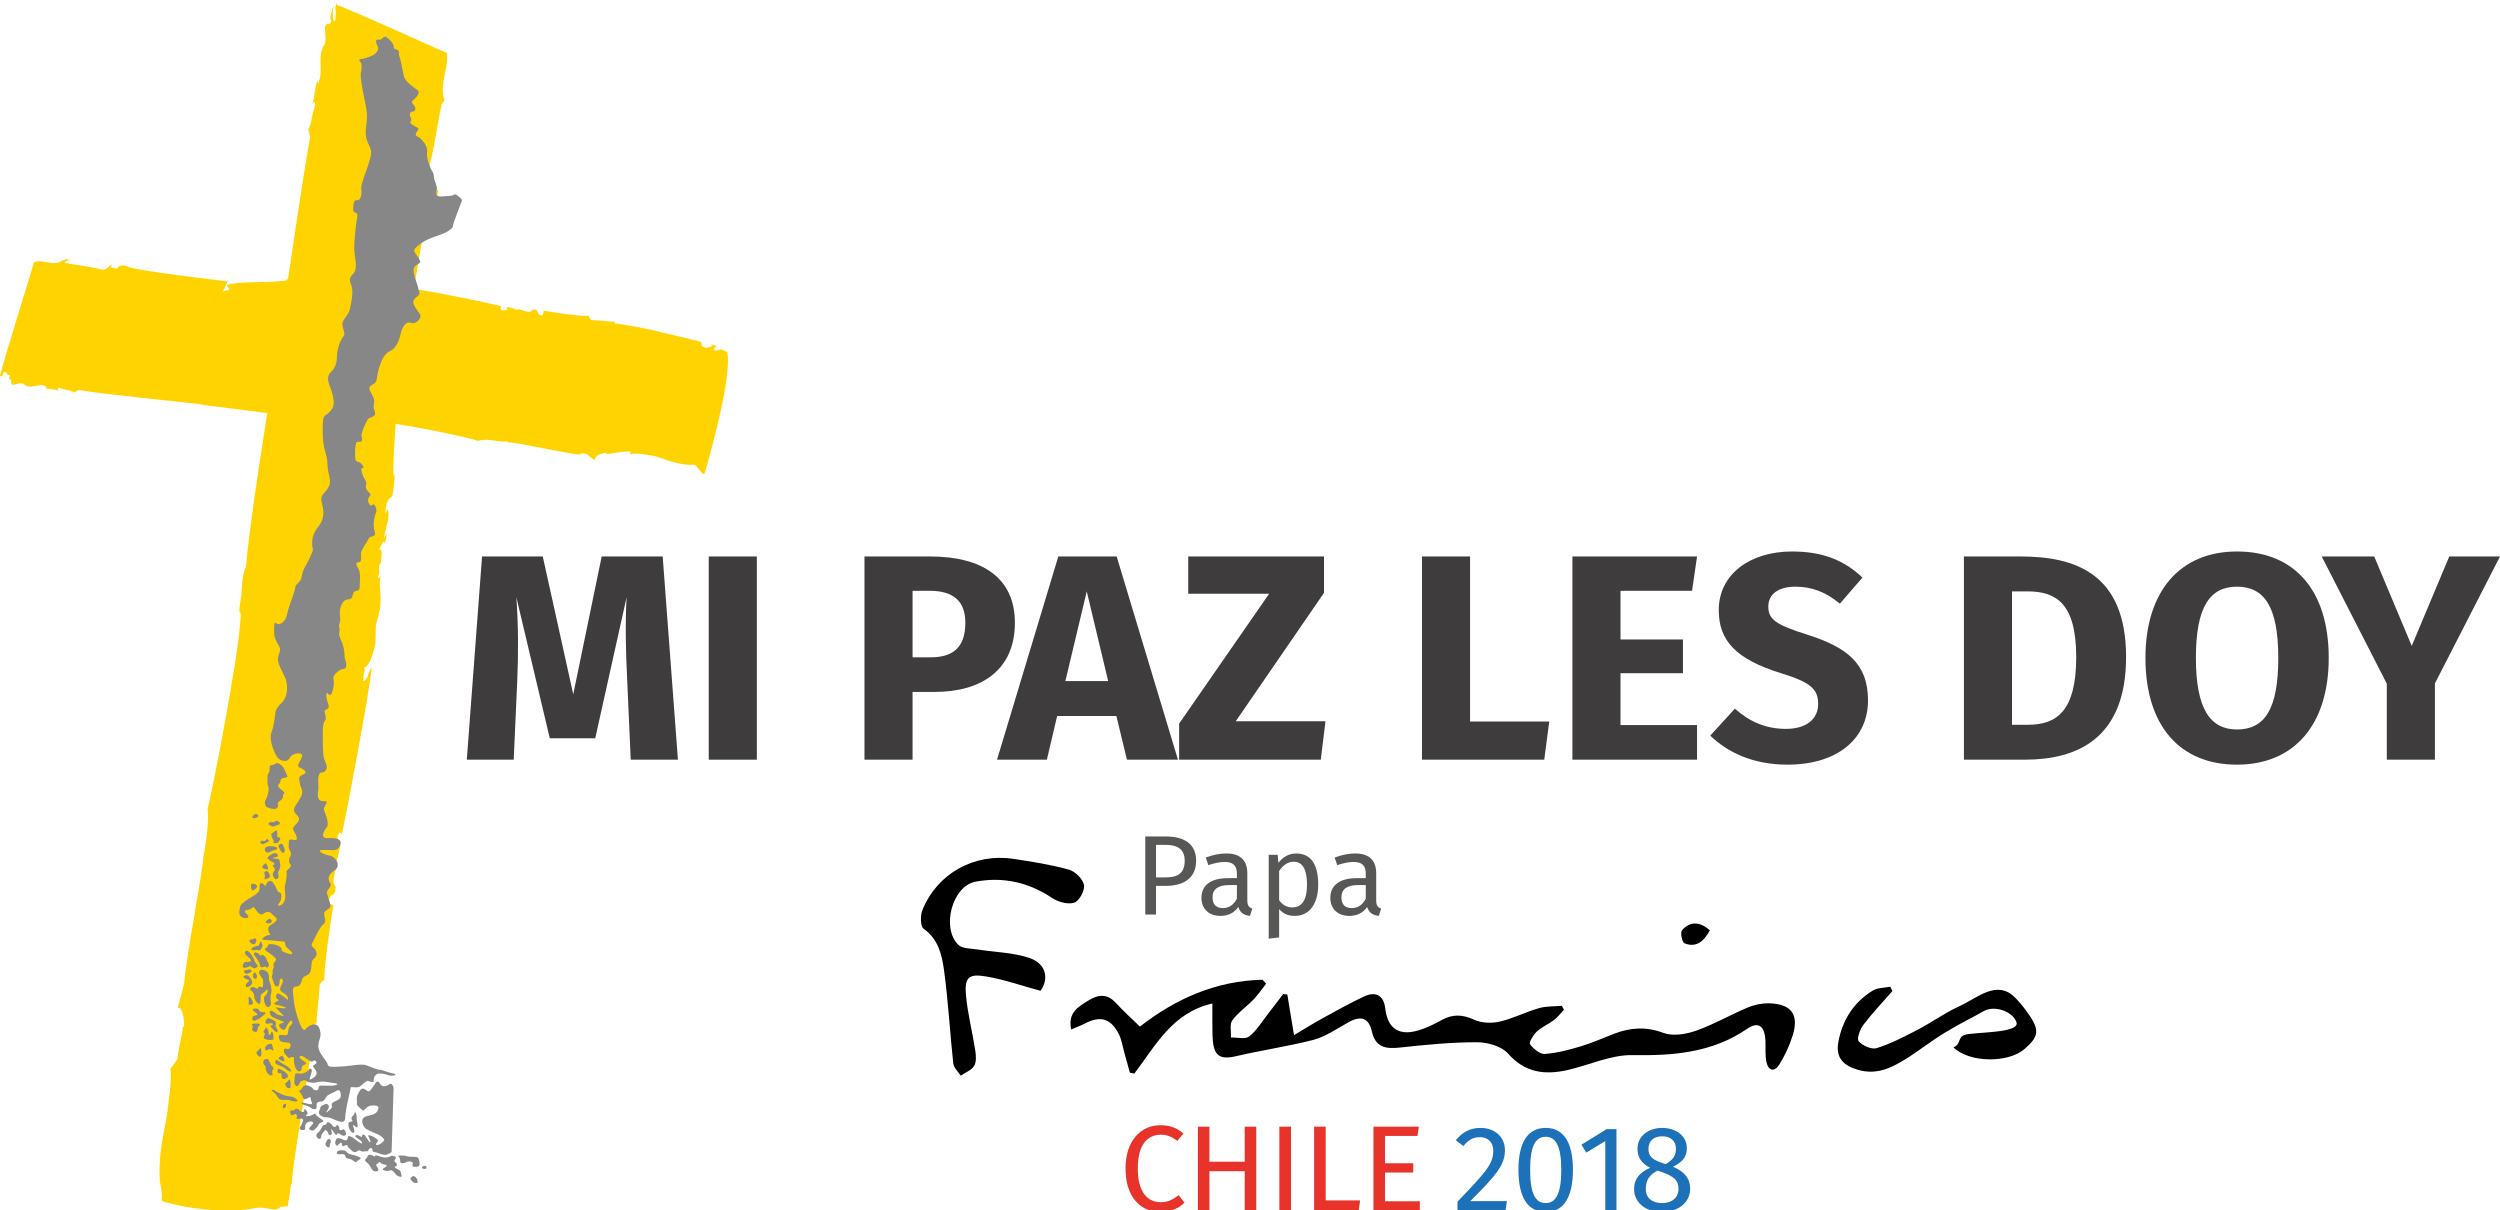 <?xml version="1.0" encoding="utf-8"?>
<!-- Generator: Adobe Illustrator 20.1.0, SVG Export Plug-In . SVG Version: 6.00 Build 0)  -->
<svg version="1.1" id="Capa_1" xmlns="http://www.w3.org/2000/svg" xmlns:xlink="http://www.w3.org/1999/xlink" x="0px" y="0px"
	 viewBox="0 0 1602.013 775.692" style="enable-background:new 0 0 1602.013 775.692;" xml:space="preserve">
<style type="text/css">
	.st0{fill:#FFD300;}
	.st1{fill:#E7332A;}
	.st2{fill:#1D71B8;}
	.st3{fill:#575756;}
	.st4{fill:#3E3C3C;}
	.st5{fill:#878787;}
</style>
<g>
	<path class="st0" d="M214.269,0c-0.142,0.976-0.298,2.093-0.459,3.221C214.064,2.162,214.269,1.074,214.269,0"/>
	<path class="st0" d="M145.984,180.357c0.044,0.005,0.098,0.015,0.137,0.02C146.096,180.303,146.042,180.313,145.984,180.357"/>
	<path class="st1" d="M758.412,726.355l-4.055,4.753c-3.347-2.728-6.626-3.977-10.369-3.977c-8.105,0-14.888,5.46-14.888,21.675
		c0,15.502,6.47,21.582,14.81,21.582c5.065,0,8.344-2.259,11.379-4.518l3.743,4.753c-2.879,3.045-8.1,6.002-15.351,6.002
		c-13.019,0-22.446-9.74-22.446-27.818c0-18.167,10.125-27.755,22.29-27.755C750.302,721.051,754.123,722.92,758.412,726.355"/>
	<polygon class="st1" points="775.011,750.513 775.011,775.692 767.604,775.692 767.604,721.987 775.011,721.987 775.011,744.433 
		797.618,744.433 797.618,721.987 805.02,721.987 805.02,775.692 797.618,775.692 797.618,750.513 	"/>
	<rect x="819.81" y="721.985" class="st1" width="7.48" height="53.705"/>
	<polygon class="st1" points="871.563,769.22 870.709,775.69 842.1,775.69 842.1,721.986 849.508,721.986 849.508,769.22 	"/>
	<polygon class="st1" points="887.533,727.907 887.533,745.444 905.612,745.444 905.612,751.378 887.533,751.378 887.533,769.769 
		909.823,769.769 909.823,775.693 880.126,775.693 880.126,721.983 909.198,721.983 908.339,727.907 	"/>
	<path class="st2" d="M964.376,737.03c0,9.74-6.236,16.683-22.212,32.664h23.461l-0.854,5.997h-30.79v-5.685
		c18.396-19.177,22.914-24.169,22.914-32.664c0-5.455-3.508-8.652-8.573-8.652c-4.362,0-7.251,1.713-10.598,5.69l-4.841-3.743
		c4.211-5.226,9.281-7.876,15.829-7.876C958.3,722.762,964.376,728.93,964.376,737.03"/>
	<path class="st2" d="M980.511,749.658c0,15.356,3.425,21.28,9.979,21.28c6.46,0,9.974-5.924,9.974-21.28
		c0-15.278-3.513-21.202-9.974-21.202C983.936,728.456,980.511,734.38,980.511,749.658 M1007.949,749.658
		c0,17.303-5.773,26.965-17.459,26.965c-11.696,0-17.459-9.661-17.459-26.965c0-17.303,5.763-26.896,17.459-26.896
		C1002.176,722.762,1007.949,732.433,1007.949,749.658"/>
	<polygon class="st2" points="1028.669,775.691 1028.669,731.185 1016.504,738.592 1013.391,733.522 1029.523,723.548 
		1035.837,723.548 1035.837,775.691 	"/>
	<path class="st2" d="M1056.334,736.252c0,5.372,3.665,7.329,9.662,9.271l1.327,0.473c4.675-2.654,6.626-5.382,6.626-9.823
		c0-4.831-3.123-8.032-8.808-8.032C1059.76,728.142,1056.334,731.031,1056.334,736.252 M1075.579,761.816
		c0-5.607-2.952-8.1-11.369-10.989l-1.952-0.707c-5.148,2.493-7.641,6.09-7.641,11.774s3.977,9.047,10.447,9.047
		C1071.612,770.941,1075.579,767.276,1075.579,761.816 M1083.065,761.738c0,8.73-7.485,14.888-18.079,14.888
		c-10.755,0-17.854-6.158-17.854-14.732c0-6.704,3.899-10.755,10.291-13.56c-5.616-2.811-8.11-6.787-8.11-12.16
		c0-8.808,7.876-13.414,15.829-13.414c7.788,0,15.819,4.294,15.819,13.18c0,5.304-2.962,8.808-8.886,11.765
		C1079.244,750.593,1083.065,755.19,1083.065,761.738"/>
	<path d="M776.919,643.041c-25.92,5.914-36.441,27.155-50.05,44.907c-0.942-0.185-1.888-0.376-2.835-0.566
		c-1.093-3.952-2.167-7.919-3.294-11.852c-1.293-4.543-1.913-9.461-4.104-13.521c-5.192-9.579-11.716-11.135-21.358-6.173
		c-2.679,1.376-5.509,2.43-8.856,3.884c-2.313-10.994,4.641-14.614,11.15-18.645c6.353-3.928,12.038-4.406,17.571,1.683
		c4.684,5.143,9.91,9.803,15.322,15.083c23.105-18.011,48.937-29.36,78.591-30.014c0.756,0.844,1.513,1.698,2.274,2.547
		c-2.689,3.411-5.128,7.056-8.115,10.169c-4.406,4.567-9.886,8.266-13.546,13.321c-1.839,2.542-0.673,7.261-0.864,10.994
		c3.972-0.127,9.159,1.283,11.667-0.693c4.845-3.816,8.207-9.515,12.111-14.492c3.284-4.182,6.461-8.456,9.681-12.687
		c0.888,0.107,1.771,0.225,2.659,0.332c1.337,8.105,2.669,16.21,4.289,26.003c6.802-4.04,12.311-7.51,18.016-10.642
		c8.886-4.88,17.752-9.857,26.921-14.16c7.495-3.518,12.584-0.547,13.526,7.69c1.459,12.541,8.578,18.928,24.105,13.136
		c4.157-1.552,8.188-3.533,12.067-5.704c6.978-3.889,13.37-3.616,20.792-0.205c4.699,2.157,11.155,2.411,16.312,1.235
		c8.598-1.971,16.669-6.163,25.193-8.627c4.66-1.352,9.788-1.064,14.712-1.513c0.434,0.844,0.874,1.683,1.313,2.523
		c-2.098,2.22-3.957,4.758-6.348,6.583c-3.528,2.684-7.837,4.445-11.052,7.417c-2.23,2.079-5.148,7.017-4.338,8.1
		c2.196,2.937,6.373,6.441,9.51,6.216c7.802-0.556,15.59-2.64,23.144-4.909c7.285-2.181,14.263-5.368,21.397-8.086
		c10.413-3.957,20.372-4.65,31.449-0.483c6.012,2.269,14.434,0.864,20.89-1.395c11.35-3.982,21.909-10.174,33.049-14.849
		c4.255-1.796,9.218-2.825,13.829-2.713c14.068,0.346,19.182,7.11,15.156,20.284c-2.025,6.602-5.011,13.082-8.656,18.938
		c-3.137,5.06-7.105,4.113-8.295-1.786c-0.864-4.284-0.429-8.822-0.595-13.248c-0.337-9.359-4.353-12.892-11.613-7.934
		c-22.573,15.449-47.293,17.371-73.657,16.937c-13.79-0.225-27.633,6.421-41.55,9.569c-14.444,3.264-27.184,1.825-38.139-10.564
		c-4.152-4.689-13.009-7.246-19.728-7.251c-16.508-0.015-33.064,1.591-49.513,3.391c-9.105,1.005-15.707-0.015-18.006-10.32
		c-1.966-8.803-7.188-10.228-14.858-5.963c-7.49,4.162-14.849,9.388-22.954,11.462c-16.19,4.133-32.801,6.529-49.137,10.345
		c-11.989,2.806-14.893-1.318-15.205-14.136C776.797,656.367,776.919,650.058,776.919,643.041"/>
	<path d="M1212.651,635.092c-6.246,7.149-12.833,14.034-18.547,21.578c-2.186,2.879-4.416,9.047-3.055,10.584
		c2.489,2.825,8.266,5.421,11.511,4.401c8.954-2.806,17.474-7.197,25.847-11.565c8.681-4.533,16.766-10.257,25.54-14.536
		c0.6-0.293,1.195-0.576,1.805-0.854c11.584-5.304,23.92-17.24,35.616-5.338c2.225,2.264,4.328,4.685,6.226,7.232
		c9.769,13.116,9.671,17.005-0.434,25.74c-10.247,8.847-35.084,8.92-45.448-1.22c5.187-2.054,2.606-6.256,7.105-7.9
		c5.626-2.069,36.036-0.805,33.323-8.246c-2.591-7.095-14.248-10.945-21.143-6.953c-8.217,4.758-12.702,6.509-24.554,13.638
		c-8.715,5.241-16.708,11.682-25.354,17.044c-9.257,5.738-18.733,10.296-30.502,6.856c-9.427-2.757-14.37-7.812-12.594-17.664
		c2.528-14.019,9.74-25.549,22.051-33.103c3.089-1.903,7.461-1.718,11.242-2.489C1211.739,633.228,1212.197,634.16,1212.651,635.092
		"/>
	<path d="M666.769,634.918c-12.223-3.313-23.407-7.266-34.928-9.208c-11.325-1.908-13.931,0.742-12.799,12.521
		c1.122,11.662,4.089,23.12,5.89,34.733c0.512,3.303,0.864,7.456-0.678,10.037c-1.683,2.815-5.655,4.265-8.627,6.3
		c-1.654-2.611-4.465-5.104-4.767-7.866c-2.171-19.904-3.201-39.939-5.934-59.75c-1.347-9.769-3.606-19.855-13.077-26.555
		c-2.108-1.498-2.171-8.442-0.776-11.911c9.432-23.437,33.132-36.665,58.335-32.854c11.911,1.801,23.9,3.679,35.474,6.88
		c4.026,1.108,8.949,5.924,9.725,9.793c0.688,3.46-2.991,10.296-6.182,11.37c-4.011,1.352-10.33-0.381-14.19-2.967
		c-15.137-10.135-31.683-13.755-49.128-10.452c-14.932,2.835-22.041,29.531-11.038,40.437c2.577,2.552,8.086,2.323,12.311,2.996
		c11.164,1.796,22.88,1.884,33.41,5.494C670.716,617.654,672.17,627.516,666.769,634.918"/>
	<path d="M1095.671,596.146c-3.909,7.305-8.852,11.291-16.278,8.3c-1.513-0.605-2.767-6.983-1.527-8.378
		C1083.004,590.305,1089.123,590.364,1095.671,596.146"/>
	<path class="st3" d="M759.161,551.555c0-7.48-4.792-10.169-12.199-10.169h-6.173v20.841h6.026
		C754.223,562.226,759.161,560.05,759.161,551.555 M766.495,551.481c0,11.472-8.354,16.191-19.387,16.191h-6.319v18.371h-6.895
		v-50.03h13.141C759.083,536.013,766.495,540.956,766.495,551.481"/>
	<path class="st3" d="M792.612,575.946v-8.778H787.6c-7.041,0-10.598,2.615-10.598,7.837c0,4.504,2.25,6.9,6.612,6.9
		C787.532,581.904,790.436,579.943,792.612,575.946 M802.488,582.265l-1.522,4.646c-3.85-0.43-6.319-1.957-7.48-5.733
		c-2.689,3.996-6.753,5.733-11.399,5.733c-7.627,0-12.199-4.714-12.199-11.545c0-8.198,6.168-12.633,16.844-12.633h5.88v-2.825
		c0-5.524-2.684-7.558-7.983-7.558c-2.835,0-6.387,0.727-10.311,2.035l-1.669-4.865c4.714-1.742,8.93-2.61,13.209-2.61
		c9.222,0,13.433,4.718,13.433,12.702v17.503C799.292,580.45,800.531,581.538,802.488,582.265"/>
	<path class="st3" d="M837.534,566.873c0-9.944-2.908-14.668-8.642-14.668c-4.065,0-7.188,2.904-9.218,5.953v18.664
		c1.957,2.977,4.933,4.645,8.422,4.645C834.197,581.468,837.534,576.891,837.534,566.873 M844.722,566.873
		c0,11.618-5.153,20.041-15.029,20.041c-4.138,0-7.549-1.381-10.018-4.357v18.152l-6.68,0.8V547.78h5.733l0.508,5.153
		c2.835-3.923,6.973-6.021,11.326-6.021C840.73,546.911,844.722,554.821,844.722,566.873"/>
	<path class="st3" d="M875.196,575.946v-8.778h-5.006c-7.046,0-10.603,2.615-10.603,7.837c0,4.504,2.254,6.9,6.612,6.9
		C870.112,581.904,873.02,579.943,875.196,575.946 M885.073,582.265l-1.522,4.646c-3.85-0.43-6.319-1.957-7.48-5.733
		c-2.684,3.996-6.749,5.733-11.399,5.733c-7.622,0-12.199-4.714-12.199-11.545c0-8.198,6.168-12.633,16.849-12.633h5.875v-2.825
		c0-5.524-2.679-7.558-7.988-7.558c-2.83,0-6.387,0.727-10.306,2.035l-1.669-4.865c4.719-1.742,8.93-2.61,13.209-2.61
		c9.222,0,13.433,4.718,13.433,12.702v17.503C881.876,580.45,883.116,581.538,885.073,582.265"/>
	<path class="st4" d="M404.167,486.802l-2.254-50.918c-0.942-18.23-1.318-37.016-0.381-53.177l-20.104,90.379h-29.121
		l-21.421-90.379c1.313,19.167,1.313,35.323,0.566,53.553l-2.259,50.543H299.13l9.769-130.216h38.9l19.538,88.315l18.23-88.315
		h39.081l9.769,130.216H404.167z"/>
	<rect x="454.169" y="356.588" class="st4" width="30.815" height="130.216"/>
	<path class="st4" d="M618.595,399.054c0-13.907-7.705-20.479-22.924-20.479h-10.896v42.652h11.462
		C610.144,421.227,618.595,415.4,618.595,399.054 M650.351,399.054c0,30.253-21.417,44.346-51.485,44.346h-14.092v43.404H553.96
		V356.587h42.086C629.681,356.587,650.351,370.494,650.351,399.054"/>
	<path class="st4" d="M696.399,378.951l-13.716,57.496h27.438L696.399,378.951z M677.423,458.805l-6.578,27.999h-31.947
		l39.276-130.217h37.392l39.271,130.217h-32.693l-6.763-27.999H677.423z"/>
	<polygon class="st4" points="791.869,462.187 849.37,462.187 846.359,486.805 755.604,486.805 755.604,463.69 813.295,380.449 
		761.43,380.449 761.43,356.588 848.428,356.588 848.428,379.888 	"/>
	<polygon class="st4" points="992.756,462.375 989.564,486.803 911.208,486.803 911.208,356.586 942.027,356.586 942.027,462.375 	
		"/>
	<polygon class="st4" points="1038.429,378.572 1038.429,409.767 1078.451,409.767 1078.451,431.369 1038.429,431.369 
		1038.429,464.628 1087.474,464.628 1087.474,486.801 1007.614,486.801 1007.614,356.59 1087.474,356.59 1084.277,378.572 	"/>
	<path class="st4" d="M1193.46,370.118l-14.468,16.722c-8.837-7.329-17.849-10.896-28.375-10.896
		c-10.711,0-17.474,4.509-17.474,12.775c0,8.271,4.885,11.652,25.179,18.04c24.613,7.89,38.71,18.04,38.71,42.091
		c0,24.237-19.172,41.145-51.675,41.145c-22.549,0-38.71-8.266-49.416-18.601l15.781-17.283
		c9.208,8.266,19.733,12.965,32.698,12.965c12.775,0,20.665-6.012,20.665-15.976c0-9.578-4.885-13.902-23.866-19.728
		c-29.121-9.018-39.832-21.046-39.832-40.398c0-22.924,19.918-37.578,46.976-37.578
		C1168.282,353.396,1181.993,359.217,1193.46,370.118"/>
	<path class="st4" d="M1289.311,464.441h10.145c18.601,0,31-8.832,31-43.404c0-34.947-13.341-42.086-31.376-42.086h-9.769V464.441z
		 M1362.403,421.037c0,52.422-31.566,65.767-64.83,65.767h-39.081V356.588h36.265
		C1329.519,356.588,1362.403,367.299,1362.403,421.037"/>
	<path class="st4" d="M1407.141,421.602c0,33.069,9.393,45.849,26.306,45.849c17.659,0,26.491-12.78,26.491-45.849
		c0-32.883-9.022-45.658-26.491-45.658C1416.159,375.943,1407.141,388.718,1407.141,421.602 M1492.256,421.602
		c0,42.653-21.983,68.392-58.809,68.392c-36.646,0-58.628-24.988-58.628-68.392c0-42.467,21.983-68.207,58.628-68.207
		C1470.273,353.395,1492.256,378.198,1492.256,421.602"/>
	<polygon class="st4" points="1560.297,486.802 1529.483,486.802 1529.483,438.134 1487.767,356.586 1521.402,356.586 
		1545.453,413.897 1569.505,356.586 1602.013,356.586 1560.297,437.948 	"/>
	<path class="st0" d="M459.342,221.881c-0.01,0.01-0.029,0.015-0.039,0.02c0.034,0.01,0.054,0.02,0.078,0.029
		C459.366,221.911,459.351,221.901,459.342,221.881"/>
	<path class="st0" d="M465.984,225.622l-3.928-1.776l-3.362,0.942c-2.742-1.342-0.654-2.02,0.61-2.884
		c-1.186-0.366-2.323-0.766-3.201-1.474c-0.678,0.615,0.303,0.825,0.693,1.288c-1.654,0.405-4.089,1.786-5.855,0.654
		c-2.942-0.63,0.263-2.986-3.167-3.718c-18.03-4.216-35.392-9.052-53.905-11.477c-0.303-0.82,0.195-0.717,0.781-0.976
		c-5.68-0.068-10.574-1.112-15.761-1.073c-1.278-1.03-1.493-2.216-1.791-3.04c0.6,1.645-28.204-2.64-28.594-3.108l-0.859,3.245
		c-5.48-0.795-1.015-4.016-6.197-3.982c-2.698,4.362-8.329-1.776-10.462,0.434c0.098-0.366-4.616-2.127-6.28-1.718
		c-0.673,0.615,0.303,0.82,0.605,1.649l-3.713,0.342c-1.274-1.03-1.391-2.572,0.171-2.611c-7.71-1.967-40.159-8.817-56.554-11.169
		c3.66-22.436,7.451-44.194,9.413-50.777c2.284-5.377,3.874-0.351,4.235-0.224c0.337-6.978,1.044-8.495,1.22-7.549
		c0.171-2.591,1.396-4.807,0.342-5.192c-1.405,3.03-4.055,1.171-6.168,2.186l1.576-7.422l1.762,0.654
		c0.351-1.654-4.236-5.104-1.947-12.262c2.986-12.233,4.753-25.779,7.402-38.139c1.059,0.39,2.65-5.241,1.415-3.04
		c-2.815-9.91,3.377-20.958,1.805-29.536c-3.884-1.41-65.674-29.702-70.427-30.595c0.542-2.489-1.059-0.386-0.893,2.347
		c0,0,0.698,2.05-0.195,7.959c-2.147-0.063-1.61-5.553-0.942-10.359c-1.025,4.25-3.323,8.246-1.357,10.408
		c-1.596,3.874-2.469-0.913-4.24,3.781c-0.01,3.567,1.205,8.481-0.742,12.228l-0.356-0.136c-3.899,9.266,0.508,15.341-3.211,23.773
		l-0.527-1.074c-1.771,2.904-1.244,9.33-3.538,14.722c0.708-1.528,2.469-2.65,2.113,0.776c-2.474,6.231-1.947,10.877-4.416,15.312
		l1.239,4.904c-2.869,14.429-9.144,56.564-14.204,90.853c-0.503,0.083-1.015,0.181-1.552,0.298l1.459,0.312
		c-5.763,2.191-33.791,0.425-39.237,3.44l1.884,2.684l-4.494,1.322c0.449,0.093,2.723-6.007,3.347-6.465
		c-9.31-1.196-55.891-6.529-63.903-9.364c-3.147-1.81-7.056-0.742-6.539,1.264l-4.416-0.937l0.478-1.796
		c-0.986-0.21-3.284,4.616-7.51,2.957c-7.256-1.923-15.371-2.513-22.729-4.079c0.288-1.078,1.942-1.488,3.606-1.893
		c-0.986-0.21-2.547-0.161-3.342-1.088c1.493,2.21-3.313,0.81-2.04,1.844c-6.119,3.635-12.526-1.532-17.791,0.766
		c-1.034,3.957-20.899,67.528-21.631,72.315c-1.479-0.317-0.283,1.074,1.371,0.669L2.2,238.5c3.718-0.351,0.605,1.649,4.123,2.015
		c-0.132,2.123-1.464,4.402-0.073,2.264c2.264,1.239-0.664,2.523,2.088,3.86c2.152-0.298,5.167-1.937,7.339-0.332l-0.098,0.361
		c5.407,3.05,9.276-1.83,14.19,1.117l-0.668,0.615c1.669,1.503,5.568,0.429,8.715,2.24c-0.888-0.571-1.488-2.215,0.566-2.157
		c3.64,1.917,6.47,0.995,9.032,3.064l3.011-1.64c13.336,2.459,66.689,7.671,80.191,9.412l-0.576,0.249
		c10.203,1.049,25.623,3.196,41.223,5.153c-5.358,34.147-11.565,74.184-13.634,98.538c-2.933,5.187-2.625,16.82-3.118,19.308
		c-3.118,17.528,1.2,1.415-0.859,19.318c-1.542,20.738-16.19,98.753-20.65,116.739c1.493,10.247-2.762,30.927-2.762,30.927
		c-0.185,5.25-3.23,22.329-6.134,39.7c-2.972,17.332-5.792,34.977-6.109,41.061c0,0-1.981,7.339-4.113,15.502
		c3.499-0.644,4.211,8.627,4.011,12.101l-0.717-0.229c-0.132,5.26-2.776,12.311-3.401,20.948l-4.562,6.397
		c1.113,7.422-1.635,23.139-2.025,28.355c-1.947,11.916-6.265,27.389-4.562,44.716c0,0,1.761,7.881,0.864,9.896l0.517,1.801
		c0,0,3.977,1.249,10.159,2.557c6.182,1.322,14.57,2.645,23.373,3.118c8.842,0.483,18.045,0.195,25.92-1.322
		c7.885-1.474,12.809,3.201,16.2-0.795l4.728-0.337c-0.034-0.547,1.366-7.705,1.352-8.3l0.166-2.342
		c0.766-4.416,0.62-2.63,1.264-4.065c-0.668-0.903,2.254-20.279,2.806-23.959c0.566-3.684,1.127-7.359,1.688-11.023
		c1.064-7.29,2.391-14.746,3.533-22.129c2.386-14.824,4.699-29.795,6.553-45.209c0.849-0.6,0.712,0.229,0.937,1.161
		c0.41-9.364,1.84-17.576,2.206-26.15c1.147-2.235,2.362-2.723,3.221-3.308c-0.859,0.59,0.332-11.135,1.908-23.129
		c0.781-5.992,1.625-12.048,2.313-16.644c0.708-4.601,1.239-7.749,1.371-7.925l-3.211-1.078c1.318-9.179,4.172-2.108,4.621-10.706
		c-4.177-4.016,2.581-14.004,0.566-17.308c0.361,0.122,2.62-7.885,2.376-10.603c-0.561-1.059-0.864,0.58-1.737,1.171l0.024-6.134
		c1.176-2.225,2.752-2.571,2.64,0.02c3.23-15.537,17.645-90.438,19.196-107.541c-2.259,1.864-1.82,7.29-5.143,8.783
		c-0.961-4.743,1.654-6.485,0.205-8.739c4.738-0.986,7.354-15.951,7.354-15.951c0.595-20.079-0.551-4.699,2.918-22.017
		c1.288-10.145-1.425-15.517,0.8-20.914c-0.166,0.83-2.084,2.796-2.293,0.078c2.293-0.078-0.439-7.222,2.02-8.12
		c0.137-2.606,1.825-10.843-1.688-8.549c1.757-1.152,3.621-8.442,4.196-3.821c0.507-2.479,1.361-4.821,0.991-6.729l-1.386,3.059
		c0.981-8.495,4.099-12.692,2.279-18.64l-1.732,2.908c0.654-5.07,1.147-9.32,4.484-10.789c0,0,2.045-8.11,1.625-15.341l-0.503,2.469
		c-0.776-4.816,0.293-19.533,1.2-33.893c18.655,2.845,45.268,8.451,52.934,10.916c6.241-2.093,13.116,1.273,19.069,0.258
		l-0.678,0.615c6.26-0.186,40.286,7.876,47.522,7.895l-0.888-0.571c6.456-0.903,5.114,2.23,9.818,3.991
		c-0.127-3.44,5.45-4.528,7.505-4.469l-0.185,0.717c3.123-0.093,10.457-1.942,15.546-1.615l-0.478,1.801
		c4.489-1.322,12.233,0.703,15.273,0.971c6.763,1.815,16.883,6.631,26.457,5.631l5.143,6.129l0.947-0.385
		C451.492,303.5,469.781,241.964,465.984,225.622"/>
	<path class="st5" d="M169.706,538.96c-2.991-0.537-3.211,0.469-2.557,1.371s1.313,0.839,2.767,0c1.459-0.835,3.05-0.903,2.103-2.04
		c-0.937-1.137-1.156-0.737-2.103,0.468 M162.855,521.965c-1.225,0.956-1.459,2.01-0.586,2.342c0.878,0.337,2.913-0.537,3.206-1.171
		C165.763,522.502,164.309,520.828,162.855,521.965 M270.767,748.777c1.601,0.668,3.133,0.068,2.332-1.269
		C272.294,746.167,269.166,748.109,270.767,748.777 M263.994,754.125c-1.381,1.073-1.381,0.873,0,2.684
		c1.386,1.805,3.933,1.4,3.713,0.732s-0.142-2.357-1.674-3.416C264.506,753.061,263.994,754.125,263.994,754.125 M255.186,740.867
		c1.625,1.21,1.015,3.43,1.527,4.162c0.507,0.737,2.986,0.268,3.713-0.366c0.727-0.634,4.44-0.488,4.148,0.742
		c-0.288,1.234-0.8,2.303,1.166,2.303c1.966,0,3.133-0.137,3.133-1.874c0-1.742-0.439-4.148-1.966-4.416
		c-1.527-0.268-4.514,0.098-6.334-0.551C258.753,740.214,254.464,740.331,255.186,740.867 M235.521,740.867
		c0.024,0.756-0.146,0.688-1.161,1.757c-1.02,1.069,0.098,1.737,1.176,2.674c1.078,0.937,1.591,1.874,2.752,3.948
		c1.166,2.074,4.806,1.674,4.153,0c-0.654-1.674-2.254-2.894-0.654-3.484c1.6-0.595,0.366-2.137,2.254-0.527
		c1.893,1.601,4.299,0.6,3.567,2.006c-0.727,1.405-4.001,1.674-1.527,2.674c2.474,1.005,2.986,0.068,4.367,0
		c1.386-0.063,2.186,1.405,3.206,2.679c1.02,1.269,4.153,2.142,3.713,1c-0.434-1.137-0.22-3.074-1.454-3.743
		c-1.239-0.673-4.153-2.035-2.552-2.357c1.605-0.322,1.093-1.996-0.141-2.83c-1.239-0.839,0.361-1.64,0.434-2.645
		c0.073-1-2.113-1.771-3.274-1.152c-1.166,0.62-3.059,1.654-7.5,0s-1.025,1.273-3.718-0.224
		C236.468,739.145,235.517,740.575,235.521,740.867 M216.881,737.408c-1.327,0.439-1.527,2.406,0,2.269
		c1.532-0.132,2.694-0.181,3.279,0.01c0.581,0.19,1.02,0.395,1.239,1.596c0.215,1.21,2.035,1.005,3.635,1.674
		c1.605,0.668,2.625,2.479,3.572,1.342c0.947-1.142,4.006-1.805,1.674-2.811c-2.332-1.005-1.966-0.868-4.514-1.474
		c-2.552-0.6-3.04-1.205-3.996-2.142C220.814,736.934,218.487,736.871,216.881,737.408 M209.821,730.381
		c-0.673,1.449-1.527,2.069-1.239,3.211c0.293,1.137,2.259,2.342,2.552,1.269c0.288-1.069,0.288-1.806,0.795-3.011
		C212.441,730.645,210.509,728.898,209.821,730.381 M223.269,728.039c-0.683,1.108-0.327,2.342-1.498,2.674
		c-1.176,0.332-2.63-1.069-4.377-1.337c-1.747-0.268-1.893,0.4-2.479,2.074c-0.581,1.674,1.02,3.279,1.459,2.611
		c0.434-0.673,2.615-2.879,2.655-1.205c0.039,1.674,1.132,2.049,1.713,1.361c0.581-0.693,2.332-0.532,2.113,0.327
		c-0.22,0.854,1.093,0.922,2.113,2.328s2.674,1.869,4.211,0.668c1.537-1.205,2.123,0.8,3.87,0.332
		c1.747-0.464,2.62,0.405,3.059-0.937c0.434-1.337,2.547-1.937,2.547-0.132s0.8,0.937,3.64,2.074
		c2.84,1.137,4.733,1.537,6.261,0.668c1.532-0.869,2.406-0.605,2.406-2.074c0-1.474,1.239-39.007,1.239-40.008
		c0-1.005-0.366-1.674-1.093-2.611c-0.727-0.937-1.679,0.063-3.279,0.868c-1.601,0.8-3.567,0.249-4.294-1.249
		c-0.727-1.493-1.966-1.693-2.552-0.893c-0.581,0.805-1.601,2.479-2.401,3.479c-0.8,1.005-1.893,3.079-3.274,1.942
		c-1.386-1.137-2.986-1.942-3.933-1.005c-0.947,0.942-1.039,1.073-2.196,3.548c-1.156,2.474-0.137,3.879-0.498,5.485
		c-0.366,1.61,2.913,3.479,3.64,4.484c0.727,1,2.328-2.611,5.167-3.011c2.84-0.4,5.172,0,5.026,1.337
		c-0.146,1.337-0.581,3.011-3.06,4.148c-2.474,1.142-5.167,0.81-6.7,2.581c-1.527,1.771-0.073,5.25,1.532,6.587
		c1.601,1.337,7.646,3.479,8.881,4.279c1.239,0.805,3.352,2.542,3.059,3.147c-0.293,0.6-0.947,1.337-2.259,2.274
		c-1.308,0.937-3.713,1.405-2.835-0.068c0.873-1.469,1.747-1.82,0.215-2.981c-1.527-1.166-2.767-1.835-4.514-2.303
		c-1.747-0.468-0.293,1.474,0.293,3.079c0.581,1.605-0.073,1.937-0.873,0.532c-0.805-1.401-1.386-1.737-1.966-2.942
		c-0.586-1.205-2.113-1.742-2.259-0.4c-0.146,1.337-0.293,0.737-2.04-0.068s-2.547-0.068-2.113,0.737
		c0.439,0.8,1.605,1.069,3.059,2.274c1.459,1.205,1.386,2.611,0.073,1.805c-1.308-0.8-2.474-1.688-3.787-2.713
		C225.913,728.771,223.571,727.541,223.269,728.039 M209.601,719.3c-0.454,1.015-0.8,1.644-1.82,1.581
		c-1.02-0.068-1.966,2.342-2.694,3.543c-0.727,1.205-3.059,2.074-2.186,3.948s2.84,1.942,2.913,0
		c0.073-1.942,1.527-2.689,2.113-3.821c0.581-1.127,2.186,0.41,2.547,2.084c0.366,1.669,2.401,0.42,2.186-0.693
		c-0.22-1.113-1.093-3.587,0.434-1.518c1.532,2.074,2.332,3.684,2.84,2.41c0.512-1.273,1.166-0.537,2.986,0.532
		c1.82,1.073,3.206,0.088,2.767-1.425c-0.434-1.518-1.454-2.855-2.04-2.186c-0.581,0.668-2.474,0.8-2.254-0.6
		c0.215-1.405-1.459-3.011-1.893-1.742c-0.439,1.273-2.332,0.673-2.552-0.268C212.729,720.212,209.962,718.495,209.601,719.3
		 M227.221,713.254c-0.268,0.986-0.654,1.2-1.454,2.137c-0.8,0.937-0.586,1.805,0,2.542c0.581,0.737-0.293,0.703-1.527,0.956
		c-1.239,0.249-1.025,1.049-0.805,3.128c0.22,2.074,2.698,4.748,3.425,3.679c0.727-1.074-0.439-3.279-0.659-4.284
		c-0.215-1.005,1.02,0,2.113,0.869c1.093,0.873,0.947-1.557,0.654-2.684c-0.288-1.127-0.507-2.869-0.434-4.006
		C228.607,714.454,227.734,711.38,227.221,713.254 M195.026,710.975c0.137,1.283-0.571,2.279-2.318,1.137
		c-1.747-1.137-1.527-1.805-2.84-1.605c-1.313,0.2-0.873,1.332-2.474,1.035c-1.605-0.298-1.747,0.708-1.127,2.445
		c0.615,1.742,2.655-0.8,3.455,0c0.8,0.805,0.727,1.005,0.366,2.21c-0.366,1.205,1.674,0.869,2.547,0.6
		c0.873-0.268,1.966,0.469,1.381,1.806c-0.581,1.337-0.581,2.079-1.815,3.816c-1.239,1.737,3.421,2.542,3.347,0.737
		c-0.073-1.81-0.073-2.21,0.8-3.347c0.873-1.137,2.84-1.503,3.86-0.917c1.02,0.586,0.293,1.254-0.507,2.254
		c-0.805,1.005-2.772,2.181-0.659,3.03c2.113,0.854,2.62-0.688,3.64-1.425c1.02-0.732,1.093-1.669,1.82-2.606
		c0.732-0.937,3.572-1.273,2.406-2.274c-1.166-1.005-2.328-1.405-3.713-2.679c-1.386-1.274-0.732-2.142-2.474-1.069
		c-1.752,1.069-2.723,1.137-4.162,1.137c-1.449,0,0.303-1.005,0.517-1.874C197.295,712.512,194.865,709.506,195.026,710.975
		 M182.319,707.428c-1.342,0.634-1.552,2.747-0.317,2.747C183.242,710.175,184.164,706.559,182.319,707.428 M177.127,699.532
		c-1.966-1.537-4.079-1.601-2.625-0.332c1.459,1.269,2.113,1.674,3.059,3.347c0.947,1.669,1.747,2.137,3.279,2.274
		c1.527,0.132,4.806-0.268,5.426,0.4c0.615,0.668,5.641,1.205,4.04-0.469c-1.605-1.674-3.059-1.942-4.592-2.206
		c-1.527-0.268-2.855-0.268-4.523-1.073C179.528,700.674,177.127,699.532,177.127,699.532 M184.989,692.111
		c-0.751,1.523-2.767,1.737-2.113,3.011c0.659,1.269,0.366,1.805,2.113,2.206c1.747,0.4,1.166-1.942,1.239-2.942
		C186.301,693.379,185.716,690.637,184.989,692.111 M178.069,685.284c-0.303,1.239-0.507,2.479,1.02,2.479
		c1.532,0,1.078-0.273,1.342,2.069c0.264,2.342,2.303,1.742,3.611,0.737c1.313-1-0.268-3.025-1.805-3.884
		C180.694,685.821,178.323,684.264,178.069,685.284 M168.871,679.663c-0.371,2.225-0.024,2.035,0.947,3.26
		c0.971,1.225-0.117,1.762,1.117,4.104c1.239,2.337,4.299,3.142,3.64,0.668c-0.654-2.479,1.015-1.903,0.62-3.26
		c-0.4-1.356-1.713-1.625-1.786-2.562c-0.073-0.937-1.113-1.674-1.322-2.708C171.882,678.126,169.052,678.589,168.871,679.663
		 M176.835,679.263c-0.517,1.4-0.991,2.142,1.069,3.079c2.064,0.937,3.518,1.069,4.904,2.406c1.381,1.337,4.655,3.016,3.635,1.005
		c-1.015-2.005-4.001-3.342-5.387-4.148C179.675,680.805,177.049,678.682,176.835,679.263 M180.475,676.589
		c-2.142,0.898-2.113,1.737-1.454,2.274c0.654,0.532,3.055,1.805,3.201,0.737C182.368,678.526,181.114,676.32,180.475,676.589
		 M166.539,671.836c-0.688,1.62-2.957,1.874-1.864,3.679c1.088,1.805,2.186,2.142,2.694,0.869
		C167.876,675.115,167.168,670.362,166.539,671.836 M173.482,668.825c-1.82,0.337-2.381,0.4-3.338,2.074
		c-0.956,1.674,0.366,2.61,1.669,1.805c1.308-0.8,1.381-0.62,2.762,0.293c1.386,0.912,0-2.03,0-2.898
		C174.575,669.225,173.482,668.825,173.482,668.825 M170.145,658.549c-0.02,1.542-1.83,2.113-1.103,2.947
		c0.727,0.839,0.991,0.971,0.425,1.976c-0.571,1.005-1.005,2.005,1.176,2.611c2.186,0.6,4.66,0.332,4.66-0.337
		c0-0.669,0.073-3.016-0.727-4.25c-0.8-1.235-0.654,0.908-1.527,1.508c-0.873,0.605-1.059-0.054-1-1.732
		C172.102,659.593,170.155,657.705,170.145,658.549 M172.467,652.498c-1.166-0.405-2.493,1.405-2.303,2.61
		c0.19,1.205,1.498,1.103,2.303,0.722c0.8-0.385,2.767-0.117,2.328,0.683c-0.439,0.805-2.557,0.19-0.805,2.035
		c1.752,1.849,3.499,3.918,3.865,2.45c0.361-1.474-1.313-2.811-1.313-3.611c0-0.805,0.732-2.01-0.068-2.747
		C175.669,653.904,173.995,653.035,172.467,652.498 M163.728,655.846c-1.176,0.059-3.05,0.132-2.074,1.205
		c0.981,1.069-0.322,1.474,0,2.879c0.327,1.401,3.455,2.137,3.386,0c-0.078-2.142,0.8-2.01,1.381-3.016
		C167.002,655.914,165.324,655.768,163.728,655.846 M165.621,646.477c-2.332-0.4-4.128-0.332-3.484,0.873
		c0.644,1.205,2.318,1.605,2.684,2.274c0.361,0.668-1.02,1.274-1.966,1.274s-1.074,1.2-1.191,2.206
		c-0.122,1,1.552,1.269,2.425,0.668c0.873-0.605,1.82-0.737,3.059-1.742c1.239-1,3.279-2.537,2.986-3.074
		c-0.293-0.537-3.274-0.137-3.86-1.073C165.695,646.945,165.621,646.477,165.621,646.477 M160.371,639.119
		c-1.381-1.278-1.156,0.937-0.942,2.274c0.22,1.342-0.639,2.342,0.298,2.479c0.942,0.132,2.137-0.337,2.376-0.805
		C162.342,642.598,161.244,639.924,160.371,639.119 M159.141,625.246c-0.717-0.576-4.167-0.112-2.889,1.161
		c1.283,1.269,2.742,1.269,3.25,1.605c0.512,0.332-0.215,1.073-1.234,1.874c-1.02,0.8-1.313,3.079,0.468,2.611
		c1.786-0.468,2.591-1.674,2.879-2.542C161.908,629.086,160.83,626.607,159.141,625.246 M162.738,623.465
		c-0.586,1.02-1.064,2.342,0,3.343c1.064,1.005,1.654,0.469,1.903-0.737C164.894,624.87,163.421,622.269,162.738,623.465
		 M167.149,621.523c-1.493,0.439-1.02,2.479-1.02,2.479s1.152,2.069,2.035,3.143c0.878,1.069,0.371,3.811,0.371,4.684
		c0,0.869-0.293,1-1.532,0.532c-1.239-0.469-1.469,0.337-1.825,1.005c-0.356,0.668-1.683-0.537-2.44-0.805
		c-0.756-0.264-2.079-0.068-2.367,1.005c-0.283,1.074,0.4,0.669,1.659,2.342c1.259,1.674,0.532,1.537,1.039,3.611
		c0.512,2.074,1.679,2.947,2.694,3.747c1.02,0.805,1.386-2.137,1.239-4.011c-0.142-1.874,0.727-2.547,2.04-3.279
		c1.313-0.737,2.474-2.947,2.474-1.742c0,1.205-0.142,2.679-1.088,3.279c-0.947,0.6-1.605,2.142-1.166,3.948
		c0.439,1.806,0.507,2.074,1.454,3.347c0.947,1.269,2.913-0.068,2.913-1.474s-0.581-4.016,0-6.158c0.586-2.137,0.366-3.211,0-5.216
		c-0.361-2.006-1.439-3.411-1.303-4.748c0.141-1.342-0.151-3.079-0.586-3.816C171.296,622.66,168.969,620.986,167.149,621.523
		 M159.288,621.254c-1.825,0.668-3.494,0.337-2.913,1.474c0.581,1.137,1.381,1.674,2.913,0.937c1.527-0.737,2.21-0.873,1.835-1.81
		C160.742,620.918,159.288,621.254,159.288,621.254 M163.801,610.28c-1.313,0-1.386,1.337-0.366,2.547
		c1.02,1.2,2.328,3.342,2.84,4.348c0.507,1-0.146,2.074,1.02,2.611c1.166,0.532,2.186-1.074,3.279,0
		c1.088,1.069,2.035-1.274,1.674-2.211c-0.366-0.937-1.313-2.006-1.605-3.342c-0.288-1.342-3.02-3.079-3.108-2.279
		c-0.093,0.805-1.039,0.468-1.332-0.337C165.909,610.817,163.801,610.28,163.801,610.28 M157.609,609.28
		c-1.186,1.113-0.654,1.674,0.366,2.943c1.02,1.273,3.352,2.542,2.767,3.547c-0.586,1-3.264,0.469-3.928,0.737
		c-0.659,0.263-1.971,3.006-0.732,3.543c1.239,0.537,2.65-0.4,3.728-0.8c1.078-0.4,0.6,0.122,2.22,0.961
		c1.625,0.844,2.572-0.361,3.079-0.961c0.512-0.605-2.108-2.742-2.108-3.816c0-1.069-1.649-3.011-1.879-3.679
		C160.888,611.085,158.341,608.592,157.609,609.28 M163.289,601.385c-1.669,0.668-4.221,0.668-3.274,2.04
		c0.947,1.371,2.328,2.04,3.274,1.439C164.236,604.259,164.875,600.745,163.289,601.385 M166.714,603.727
		c-0.703,1.674-0.293,2.342-2.767,2.674c-2.479,0.337-3.86,2.411-1.893,2.542c1.966,0.137,2.254-0.468,3.709,0
		c1.459,0.469,1.966-1.986,2.332-2.596C168.461,605.733,167.256,602.424,166.714,603.727 M171.74,589.21
		c-0.961,0.795-2.186,1.737-0.732,2.274c1.459,0.532,2.913,0.132,3.133-1.142C174.356,589.074,172.692,588.415,171.74,589.21
		 M170.208,553.077c-2.04,1.474-2.767,2.811-1.454,3.347c1.308,0.532,2.908,1.474,2.986,0
		C171.809,554.951,170.208,553.077,170.208,553.077 M162.562,566.325c-1.093,0-1.747-0.068-1.747,1.537
		c0,1.61,0.873,3.147,1.313,2.811c0.434-0.332,2.547-1.337,2.547-2.674C164.675,566.662,162.562,566.325,162.562,566.325
		 M171.331,558.23c-2.728,0.132-1.913,1.337-1.625,2.542c0.283,1.205-0.888,3.162,0.644,2.586c1.532-0.576,2.986-0.835,2.552-2.513
		C172.467,559.167,171.331,558.23,171.331,558.23 M173.678,547.592c-1.264,0.761-3.103,2.542-2.015,2.674
		c1.093,0.137-0.161,0.605,2.21,1.674c2.381,1.073,2.381,1.874,1.503,2.274c-0.873,0.4-0.995,0.268,0.303,1.805
		c1.303,1.542-0.883,3.016-0.883,4.084s0.483,2.074,1.298,2.943c0.815,0.868,3.04-0.132,2.327-2.406
		c-0.712-2.279,0.439-2.61,0.917-4.153c0.483-1.537,0.322-2.811,0-3.943c-0.317-1.142-0.005-2.078-1.693-2.142
		c-1.683-0.068-3.943-0.605-2.162-0.873c1.791-0.264,2.733-0.4,2.518-1.469C177.781,546.987,176.561,545.85,173.678,547.592
		 M175.449,526.986c-2.113-0.737-4.221,0.668-3.128,1.405c1.088,0.737,2.254,1.737,3.713,1c1.454-0.737,2.035-0.62,2.986-1.176
		c0.947-0.561-0.415-1.967-1.376-2.235C176.688,525.712,175.449,526.986,175.449,526.986 M176.615,532.271
		c-1.152,1.015-1.381,1.137-2.259,1.673c-0.873,0.532-0.361,1.805,0,2.811c0.366,1,1.561,2.005,0.893,2.874
		c-0.673,0.873,2.864,1.005,3.172,0c0.307-1,1.474-1.337,1.108-2.406c-0.366-1.073-2.162-0.468-1.884-1.605
		C177.928,534.476,177.669,531.343,176.615,532.271 M179.894,540.702c-0.825,0.19-1.966,1.201-1.239,2.406
		c0.727,1.205,1.454,2.474,2.113,3.245c0.654,0.771,2.401-0.703,1.527-2.508C181.422,542.039,181.348,540.366,179.894,540.702
		 M174.868,542.308c-2.186-0.069,1.166,0.063-0.512,0c-1.674-0.069-2.694-0.2-3.86,0.6c-1.161,0.805-0.942,2.21,0,3.079
		c0.951,0.868,2.406,0,3.718-0.669c1.308-0.668,3.201-0.668,3.421-1.605C177.855,542.776,174.868,542.308,174.868,542.308
		 M177.103,489.116c-1.469,0.615-2.235,1.293-3.45,1.293c-1.21,0-0.776,1.918-0.971,3.792c-0.19,1.874-1.259,0.756-1.259,3.435
		c0,2.674-0.146,4.997,0.434,6.334c0.586,1.337,0.342,2.362-0.146,4.597c-0.483,2.225-1.02,2.943-1.747,4.592
		c-0.727,1.649,0.439,4.103,1.215,4.191c0.776,0.093,2.425,0.937,4.074,1.025c1.654,0.093,3.255-0.532,2.816-2.762
		c-0.434-2.23,2.284-2.367,3.011-4.06c0.732-1.698-0.239-2.854,0.83-2.854c1.064,0-0.195-1.786-1.991-2.991
		c-1.801-1.2-2.235-2.537-0.922-3.567c1.308-1.025-0.195-2.806,2.279-3.523c2.474-0.712,3.255-0.224,2.669-1.742
		c-0.581-1.513-1.888-3.879-2.181-4.728C181.47,491.302,178.704,488.447,177.103,489.116 M231.325,46.152
		c0.488-1.605,0.678-5.621-0.39-6.421c-1.069-0.805-0.776-1.874,0.39-1.874c1.166,0,7.573-1.786,9.222-3.572
		c1.649-1.781,2.332-2.586,1.166-5.172c-1.166-2.586-0.971-4.192,1.069-3.655c2.04,0.532,3.006-2.947,4.855-1.698
		c1.844,1.249,4.172,3.748,4.562,5.441c0.385,1.698-0.195,2.054,2.035,2.591c2.235,0.532,0.878,2.406,1.654,4.104
		c0.776,1.693,1.942,8.471,2.815,12.575s6.89,7.763,8.93,9.369c2.04,1.606-1.166,4.904-3.108,6.602
		c-1.942,1.693,1.849,2.762,1.654,5.353c-0.195,2.586-3.108,0.893-3.494,3.03c-0.39,2.142,1.649,3.572,0.581,4.729
		c-1.069,1.161,0.39,2.142,3.299,3.747c2.913,1.606,1.166,1.606,0.098,3.928c-1.069,2.318,1.166,1.781,3.206,3.923
		c2.04,2.137,4.367,5.265,3.787,8.564c-0.586,3.299,2.137,10.257,3.108,11.687c0.966,1.425,1.259,2.498,1.259,4.016
		c0,1.513,1.361,3.923,1.845,6.421c0.483,2.498-0.873,3.03-0.098,4.997c0.776,1.962,6.021,0.625,8.739,0.625
		c2.718,0,2.332-1.786,4.177-0.449c1.844,1.337,3.787,2.679,3.201,3.928c-0.581,1.244-5.338,13.736-5.533,15.254
		c-0.195,1.517-0.195,1.693-2.425,3.391c-2.235,1.693-5.826,2.854-10.198,4.367c-4.367,1.518-7.573,3.391-10.774,6.246
		c-3.206,2.855-0.873,3.479,1.264,7.139c2.132,3.655,0.678,2.767-2.235,5.26c-2.913,2.498,1.942,12.311,1.942,13.741
		c0,1.425,1.454,3.118,0.678,4.367c-0.776,1.254-3.782,2.591-3.782,4.909c0,2.318,3.103,5.709,4.367,7.851
		c1.259,2.142-2.43,6.69-5.826,5.441c-3.401-1.249-5.343,2.679-6.217,5.441c-0.873,2.767-1.747,10.169-7.476,12.76
		c-5.729,2.586-7.861,14.629-8.251,17.752c-0.385,3.118-2.718,3.211-4.27,4.728c-1.557,1.513,0.966,4.367,2.132,7.227
		c1.166,2.85,0,3.831,0.098,5.885c0.098,2.054,0.971,2.142,0.971,4.46c0,2.318-3.982,1.962-4.855,3.835s-2.23,3.835-3.396,7.763
		c-1.166,3.923,0,1.874-0.098,4.904c-0.098,3.035-3.299-0.088-3.884,2.679c-0.581,2.762-0.581,2.762-0.581,6.778
		c0,4.016,0.385,4.553,2.137,4.909c1.747,0.356,4.27,3.835,2.816,3.835c-1.459,0-0.776,1.249-0.488,3.211
		c0.293,1.961,1.747,3.835,2.523,5.441c0.781,1.605-1.454,3.835,1.459,6.514c2.913,2.674,0.581,2.23,0,4.548
		c-0.586,2.322,1.264,5.533,2.62,3.928c1.361-1.606,3.299,3.211,2.332,5.084c-0.971,1.874-2.235,7.846-0.873,11.95
		c1.357,4.104-3.011,2.591-3.694,4.372c-0.678,1.786-5.045,7.495-5.045,9.813c0,2.318,0.488,5.534-1.264,5.534
		c-1.747,0-2.523,0.712-0.581,3.835c1.942,3.118,0.971,8.92,0.971,12.13c0,3.211-2.718,1.43-3.884,3.567
		c-1.166,2.142,0,4.104-3.884,4.372c-3.884,0.268-5.045,6.514-4.953,8.832c0.098,2.318,0.683,3.928-0.19,6.426
		c-0.873,2.493,0.581,2.493-0.098,5.529c-0.683,3.03,1.454,4.816,2.62,9.632c1.161,4.821,0.386,6.07,1.161,8.12
		c0.781,2.054,1.361,5.977-1.161,5.977c-2.523,0-6.217,3.748-6.407,5.172c-0.195,1.43,0.776,2.767-0.098,6.958
		c-0.878,4.196-1.845,5.709-3.401,3.66c-1.552-2.049-1.357,2.855,0.098,6.421c1.459,3.572-1.357,3.572-2.132,4.284
		c-0.781,0.713,1.747,5.085,0,6.778c-1.752,1.693-1.264,10.525-1.166,17.308c0.093,6.778,0.971,7.402,2.04,10.257
		c1.064,2.855-0.195,5.441-3.011,5.534c-2.815,0.088-1.942,7.226-1.942,9.544c0,2.318-0.971,4.909,0.098,7.226
		c1.069,2.318,4.367,1.156,5.143,1.962c0.776,0.8-2.62,3.567-1.552,5.797c1.069,2.23,3.401,8.744,1.649,10.618
		c-1.747,1.874-4.562,7.046,0.39,6.871c4.948-0.18,9.71,0.088,8.251,4.46c-1.454,4.372-4.758,3.03-10.779,3.123
		c-6.017,0.088,0.878,3.118,4.372,3.742c3.494,0.625,7.09,6.514,2.913,9.188c-4.177,2.679-4.758,5.714-3.011,8.12
		c1.747,2.411-2.425,4.372-2.04,6.51c0.39,2.142,2.235,6.158,2.235,8.3c0,2.142-3.689,2.498-3.982,4.728
		c-0.293,2.23,1.942,5.353-0.488,7.046c-2.425,1.693-6.309,10.525-7.378,12.492c-1.064,1.961,2.625,2.674,3.011,5.797
		c0.39,3.123-2.523,3.567-3.011,5.709c-0.483,2.142-0.195,6.153-1.747,7.671s-3.689,1.249-4.465,3.567
		c-0.776,2.323-1.069,4.641-4.172,4.641c-3.108,0-1.361,5.533-1.166,9.369c0.19,3.835,3.494,15.254,5.436,17.571
		c1.942,2.323,1.747-0.444,4.953-1.962c3.201-1.518,4.85-0.356,5.626,1.161c0.776,1.518,1.557,4.372,0.586,7.314
		c-0.971,2.942-1.361,4.816-0.293,7.671c1.069,2.854,4.47,6.514,4.953,7.763c0.483,1.249,0.488,2.23,2.235,2.498
		c1.747,0.264,10.193-0.268,13.785-0.805c3.591-0.537,6.119-0.625,7.861-0.449c1.752,0.18,7.773,3.216,9.808,3.216
		c2.04,0,4.275,1.518,8.544,2.318c4.27,0.805-0.581,2.054-2.913,1.161c-2.328-0.893-4.367-1.161-6.212-1.069
		c-1.844,0.088-3.401,2.318-3.206,4.367c0.195,2.054-2.23,0.712-3.494,0.356c-1.264-0.356-3.108,1.962-5.241,3.479
		c-2.137,1.518-6.217-0.263-6.119,0.893c0.098,1.161-1.747,8.027-2.04,9.901c-0.293,1.874-1.361,6.426-1.361,9.013
		s-1.064,3.567-4.172,2.586c-3.108-0.981-3.982-2.049-6.988-2.498c-3.011-0.444-1.166,0.356-3.303-0.537
		c-2.137-0.888-2.913-2.318-2.137-3.747c0.781-1.425,0.39-2.674,2.04-3.386c1.649-0.712,2.332-1.605,3.591-0.444
		c1.264,1.156-0.19,3.118-1.069,4.548c-0.873,1.425,3.689-2.054,3.591-3.303c-0.098-1.244-0.966-2.137,1.654-3.299
		s3.982-1.781,3.982-4.016c0-2.23-0.971-4.104-2.625-2.942c-1.649,1.161-5.724,2.41-6.602,3.835
		c-0.873,1.43-1.649,3.123-3.494,3.123c-1.845,0-3.108,0.8-2.816,2.674c0.293,1.874-0.678,3.304-3.884,1.249
		c-3.201-2.049-3.103-0.981-5.045-2.132c-1.942-1.147,0-1.435,3.396-0.361c3.396,1.069,2.718-0.361,1.942-2.41
		c-0.776-2.049,0.776-2.498-2.332-1.069c-3.103,1.425-2.23-0.093-3.689-2.498c-1.454-2.41-2.425-1.786-0.971-2.659
		c1.459-0.874,1.361-2.337,2.733-2.962c1.371-0.625,3.484,0.181,4.645,1.069c1.166,0.893,1.264,2.054,3.108,1.874
		c1.845-0.181,0.971-1.781,1.747-2.635c0.781-0.854,7.285,0.229,10.291-0.576c3.011-0.805,0.293-1.337-0.971-1.43
		c-1.259-0.088-4.948-0.8-6.114-0.888c-1.166-0.093-4.079,0.088-5.338,0.537c-1.264,0.444-2.913,0.088-4.567-0.18
		c-1.649-0.268-1.649-1.786-3.782-1.073c-2.137,0.717-1.947,1.786-2.815,3.128c-0.873,1.337-2.625-0.361-2.625-1.874
		c0-1.518,0.195-3.66,0.488-5.089c0.293-1.425,2.425-0.532,3.591-0.532s2.718-0.537,3.884-1.249
		c1.166-0.717,1.552-2.679,2.718-1.874c1.166,0.8,0.195,2.854-0.678,5.529c-0.873,2.679,1.649,0.625,3.006-0.356
		c1.361-0.981,1.557-2.855,0.781-4.104c-0.781-1.249-1.654-2.23-1.845-2.674c-0.195-0.449,0.385-0.537,1.845-1.605
		c1.454-1.074-0.878-2.859-1.747-1.786c-0.878,1.069-2.528-0.356-3.982-1.337c-1.459-0.986-3.108-2.411-4.372-1.786
		c-1.259,0.625,0.873,2.41,3.289,3.835c2.411,1.43-2.22,1.518-2.22,3.304c0,1.781-0.678,3.211-2.425,2.406
		c-1.747-0.8-2.913-5.797-2.523-7.495c0.385-1.693-1.459-1.869-2.43-1.069c-0.971,0.805-1.357-0.268-3.108-2.049
		c-1.747-1.786-0.873-4.372,0.39-3.748c1.264,0.625,2.523,0.268,2.913-1.967c0.386-2.23-2.04-1.869-4.27-2.137
		c-2.235-0.268-2.625-0.893-3.108-2.679c-0.488-1.781,0.19-2.318,3.201-1.869c3.011,0.444,2.235-0.981,2.816-3.411
		c0.586-2.425,0.39-1.674,1.942-3.372c1.557-1.693-0.195-3.03-0.678-2.318c-0.483,0.712-1.649,1.605-2.523,3.835
		c-0.873,2.23-2.333,2.498-3.982,0.537c-1.649-1.962-0.39-2.591,1.649-3.123c2.04-0.537-0.971-1.249-3.108-2.23
		c-2.132-0.981-4.562-1.337-5.143-3.835c-0.581-2.498,1.361-1.874,3.103-0.537c1.752,1.337,0.878,1.069,4.274,1.962
		c3.396,0.893-0.385-1.425-2.425-3.835c-2.04-2.41-1.942-1.249,3.299-0.893c5.246,0.356-1.454-1.874-4.172-2.23
		c-2.718-0.356-0.976-1.337,0.971-2.498c1.942-1.161-1.552-0.444-1.069-3.118c0.483-2.679,1.649-1.61,4.367,0.088
		c2.718,1.693,3.591,3.655,3.206,1.249c-0.39-2.41-3.108-3.216-4.372-4.372c-1.264-1.161-0.581-2.498,0.776-5.177
		c1.361-2.674-1.454-4.104-1.649-1.781c-0.195,2.318-0.293,3.835-1.942,3.835c-1.649,0-2.132-3.035-2.718-4.728
		c-0.581-1.693-0.483-1.337,0-3.123c0.488-1.786-0.385-2.142,0.488-3.655c0.873-1.518-0.581-2.498,0.776-4.016
		s1.552-1.967-0.678-3.835c-2.235-1.874-2.718-1.874-4.275-3.123c-1.552-1.249-1.552-1.337-0.098-2.411
		c1.459-1.069,0.293-1.962,1.942-2.142c1.654-0.176,4.079,0.093,6.602,1.61c2.528,1.513-1.264,2.318,4.562,4.192
		c5.826,1.874,2.816-1.249,0.39-3.216c-2.425-1.962-1.069-4.279-2.425-4.279c-1.361,0-6.412-0.712-9.515-0.893
		c-3.108-0.176-5.631,0-3.401-1.781c2.235-1.786,4.372-1.518,4.274-1.786c-0.098-0.268-1.557-1.698-1.361-3.835
		c0.195-2.142,1.747-2.054,4.372-4.284c2.62-2.23-0.39-3.211-2.04-5.172c-1.654-1.961-3.982-1.249-5.343-0.18
		c-1.357,1.073-2.913,0.717-5.045-2.586c-2.137-3.298-1.459-0.356-4.855,0.181c-3.401,0.532-2.137,1.517-0.39,3.211
		c1.747,1.693-0.776,2.767-3.108,1.693c-2.328-1.069-2.425-2.854-1.84-5.885c0.581-3.035,2.328-3.572,4.172-5.084
		c1.845-1.517,5.631-2.947,7.573-5.177c1.942-2.23,0.195-4.104,1.459-5.616c1.259-1.522,2.908,2.493,3.494,1.244
		c0.581-1.244,0.581-2.318,2.425-2.855c1.844-0.532,3.396,2.591,4.562,5.353c1.166,2.767,1.942,1.518,2.625,2.498
		c0.678,0.981,0.483,4.821-1.264,6.514c-1.747,1.693,0.873,2.225,2.62,0c1.747-2.23,1.552-3.66,1.361-6.514
		c-0.195-2.85-0.39-3.923,0.098-5.709c0.483-1.786,0.966-5.441,0.966-6.69s-1.161-1.069,1.557-3.567
		c2.718-2.498-0.293-2.41-0.098-4.997c0.195-2.586,1.357-2.586,1.264-4.372c-0.098-1.781-1.844-3.123-1.459-5.265
		c0.39-2.137-0.971-4.636,3.011-3.655c3.977,0.981,1.649-3.123,0.39-5.533c-1.264-2.406-0.488-2.318,2.328-5.616
		c2.815-3.303-2.137-5.265-2.328-7.583c-0.195-2.318,2.132-4.465,4.367-8.652c2.235-4.196-0.488-6.339-0.683-9.1
		c-0.19-2.767-1.454-3.928,2.137-5.353c3.591-1.43,0-3.572-2.327-4.553c-2.332-0.981,0.776-4.011,1.649-7.046
		c0.873-3.03-6.017-2.323-7.573,0.537c-1.552,2.855-3.591,2.674-5.826,1.874c-2.23-0.805-3.396-2.855-5.045-7.139
		c-1.649-4.284-2.137-8.471-0.873-11.506c1.259-3.035,1.937-10.081,2.137-10.881c0.19-0.805-0.488-2.859,4.074-7.227
		c4.562-4.372,3.787-11.867,2.62-15.166c-1.161-3.303-5.436-9.906-4.953-13.385c0.488-3.479,1.752-4.372,1.264-6.422
		c-0.483-2.049-3.689-5.533-3.689-9.544c0-4.016-0.293-8.12,1.459-6.421c1.747,1.693,5.821-0.805,6.792-5.714
		c0.971-4.904,4.953-14.629,5.246-16.947c0.293-2.318,1.357-2.498,3.011-4.46c1.649-1.962,0.678-4.728,3.396-9.276
		c2.718-4.553,4.953-10.262,4.953-10.618s-2.43-7.763,3.006-14.365c5.441-6.597,3.499-11.862,2.528-16.41
		c-0.976-4.553,1.552-4.997,3.591-8.12c2.04-3.123,1.942-4.46,1.649-6.602c-0.288-2.137-1.454-5.621-1.454-8.832
		c0-3.211-0.586-5.616-1.942-10.438c-1.361-4.816-1.361-15.878-0.776-19.089c0.581-3.211,1.942-1.693,5.338-6.158
		c3.396-4.46-0.678-13.292-1.747-16.678c-1.069-3.391-0.488-5.709,1.259-7.315c1.752-1.605,3.884-4.465,3.884-9.457
		c0-4.997,2.235-11.418,4.079-13.204c1.844-1.786-0.581-5.172-0.581-8.12c0-2.943,3.879-5.441,4.811-9.457
		c0.927-4.011,2.372-10.881,1.108-14.717c-1.259-3.84-2.04-4.909,1.044-8.032c3.084-3.123,1.093-9.008,0.703-14.892
		c-0.385-5.89,1.264-18.382,1.918-21.792c0.659-3.411-2.62-1.606-2.62-4.148s0-6.69,2.259-6.29c2.259,0.4,3.494-2.742,2.913-7.295
		c-0.586-4.548,7.573-19.801,6.114-24.886c-1.454-5.084-4.367-6.421-2.913-16.059c1.459-9.632-0.873-11.774-3.201-27.833
		C231.52,52.218,230.837,47.758,231.325,46.152"/>
</g>
<g>
	<path class="st0" d="M2563.246,157.022c-0.211,1.489-0.454,3.188-0.701,4.909C2562.934,160.315,2563.246,158.656,2563.246,157.022"
		/>
	<path class="st0" d="M2936.769,495.197c-0.015,0.015-0.043,0.022-0.062,0.033c0.051,0.011,0.083,0.029,0.12,0.044
		C2936.805,495.24,2936.783,495.226,2936.769,495.197"/>
	<path class="st0" d="M2459.17,431.909c0.065,0.007,0.149,0.018,0.211,0.025C2459.341,431.825,2459.265,431.84,2459.17,431.909"/>
	<path class="st0" d="M2946.892,500.899l-5.987-2.705l-5.123,1.438c-4.186-2.048-1.002-3.086,0.926-4.404
		c-1.801-0.552-3.54-1.162-4.876-2.24c-1.035,0.937,0.461,1.253,1.056,1.964c-2.527,0.613-6.234,2.723-8.927,0.995
		c-4.48-0.958,0.403-4.553-4.825-5.664c-27.484-6.43-53.943-13.803-82.153-17.496c-0.465-1.253,0.29-1.093,1.183-1.489
		c-8.655-0.102-16.116-1.692-24.02-1.634c-1.953-1.572-2.273-3.38-2.73-4.633c0.918,2.505-42.983-4.026-43.585-4.738l-1.307,4.941
		c-8.35-1.209-1.543-6.121-9.447-6.067c-4.11,6.648-12.696-2.705-15.942,0.664c0.149-0.556-7.032-3.242-9.567-2.621
		c-1.027,0.94,0.454,1.253,0.922,2.516l-5.664,0.523c-1.942-1.568-2.12-3.921,0.265-3.986c-11.756-2.992-61.212-13.437-86.201-17.02
		c5.577-34.193,11.356-67.358,14.348-77.386c3.478-8.202,5.907-0.541,6.451-0.345c0.516-10.638,1.594-12.95,1.859-11.502
		c0.269-3.95,2.135-7.326,0.526-7.918c-2.142,4.618-6.179,1.786-9.403,3.333l2.4-11.309l2.687,0.995
		c0.537-2.52-6.451-7.78-2.97-18.69c4.553-18.639,7.243-39.29,11.287-58.126c1.612,0.595,4.041-7.991,2.157-4.636
		c-4.299-15.1,5.141-31.938,2.752-45.016c-5.918-2.149-100.099-45.27-107.346-46.628c0.828-3.794-1.608-0.595-1.358,3.576
		c0,0,1.064,3.126-0.298,12.13c-3.268-0.098-2.454-8.467-1.438-15.789c-1.561,6.477-5.061,12.565-2.062,15.862
		c-2.436,5.903-3.765-1.39-6.466,5.765c-0.018,5.439,1.844,12.925-1.129,18.636l-0.541-0.211
		c-5.943,14.123,0.77,23.381-4.894,36.241l-0.802-1.641c-2.698,4.422-1.902,14.221-5.395,22.441c1.078-2.331,3.761-4.044,3.22,1.176
		c-3.769,9.498-2.97,16.581-6.728,23.345l1.885,7.468c-4.368,21.991-13.938,86.216-21.649,138.474
		c-0.762,0.127-1.546,0.276-2.367,0.454l2.233,0.472l-0.004,0.007c-8.782,3.337-51.5,0.643-59.803,5.243l2.872,4.084l-6.847,2.019
		c0.683,0.145,4.146-9.153,5.101-9.857c-14.192-1.823-85.185-9.948-97.398-14.272c-4.796-2.756-10.75-1.129-9.966,1.932
		l-6.731-1.427l0.73-2.745c-1.5-0.316-5.01,7.036-11.444,4.513c-11.062-2.937-23.432-3.838-34.64-6.223
		c0.432-1.645,2.959-2.265,5.49-2.883c-1.503-0.32-3.881-0.247-5.094-1.663c2.28,3.376-5.046,1.238-3.104,2.814
		c-9.331,5.544-19.093-2.331-27.117,1.173c-1.579,6.03-31.851,102.92-32.973,110.21c-2.251-0.479-0.428,1.641,2.095,1.027
		l1.006-3.845c5.671-0.534,0.926,2.516,6.292,3.071c-0.207,3.238-2.237,6.709-0.116,3.453c3.449,1.892-1.006,3.845,3.184,5.889
		c3.279-0.461,7.875-2.955,11.186-0.512l-0.153,0.556c8.245,4.643,14.137-2.792,21.635,1.703l-1.028,0.937
		c2.542,2.284,8.492,0.653,13.288,3.413c-1.358-0.871-2.266-3.376,0.86-3.286c5.551,2.915,9.861,1.514,13.764,4.662l4.596-2.494
		c20.321,3.747,101.635,11.694,122.22,14.345l-0.882,0.377c15.55,1.601,39.051,4.876,62.831,7.857
		c-8.165,52.048-17.626,113.068-20.781,150.183c-4.469,7.907-4.001,25.636-4.756,29.43c-4.752,26.71,1.833,2.16-1.303,29.444
		c-2.356,31.604-24.681,150.513-31.474,177.924c2.273,15.619-4.211,47.136-4.211,47.136c-0.283,8.002-4.927,34.03-9.345,60.504
		c-4.534,26.423-8.83,53.315-9.312,62.591c0,0-3.021,11.182-6.27,23.624c5.33-0.98,6.415,13.15,6.11,18.44l-1.093-0.341
		c-0.196,8.016-4.23,18.756-5.181,31.924l-6.949,9.752c1.692,11.313-2.501,35.268-3.09,43.219
		c-2.966,18.157-9.552,41.741-6.953,68.153c0,0,2.687,12.006,1.311,15.074l0.792,2.748c0,0,6.063,1.902,15.488,3.899
		c9.421,2.011,22.201,4.03,35.623,4.745c13.473,0.744,27.502,0.305,39.504-2.008c12.017-2.247,19.518,4.88,24.685-1.216l7.21-0.516
		c-0.054-0.831,2.08-11.741,2.059-12.649l0.258-3.569c1.162-6.727,0.944-4.012,1.921-6.194c-1.017-1.372,3.435-30.907,4.28-36.516
		c0.857-5.613,1.714-11.211,2.567-16.799c1.623-11.11,3.645-22.477,5.384-33.724c3.641-22.597,7.159-45.415,9.988-68.912
		c1.3-0.911,1.093,0.356,1.434,1.775c0.624-14.272,2.803-26.79,3.362-39.86c1.746-3.405,3.602-4.142,4.905-5.039
		c-1.307,0.9,0.505-16.973,2.915-35.253c1.184-9.135,2.469-18.356,3.518-25.367c1.075-7.014,1.892-11.81,2.088-12.079l-4.894-1.645
		c2.011-13.985,6.361-3.209,7.043-16.312c-6.364-6.121,3.939-21.344,0.864-26.384c0.552,0.185,3.997-12.017,3.623-16.16
		c-0.853-1.608-1.318,0.886-2.647,1.79l0.036-9.352c1.79-3.387,4.197-3.917,4.023,0.033c4.927-23.682,26.892-137.839,29.259-163.907
		c-3.449,2.836-2.77,11.106-7.838,13.382c-1.463-7.225,2.523-9.879,0.312-13.321c7.225-1.503,11.208-24.307,11.208-24.307
		c0.911-30.602-0.842-7.163,4.448-33.558c1.961-15.463-2.171-23.653,1.22-31.873c-0.25,1.263-3.177,4.259-3.496,0.113
		c3.496-0.113-0.668-11.004,3.075-12.369c0.214-3.972,2.785-16.53-2.563-13.03c2.668-1.757,5.511-12.87,6.386-5.823
		c0.777-3.779,2.077-7.345,1.514-10.253l-2.109,4.662c1.489-12.954,6.248-19.344,3.467-28.413l-2.636,4.433
		c0.991-7.726,1.746-14.206,6.833-16.443c0,0,3.115-12.359,2.48-23.381l-0.766,3.765c-1.191-7.348,0.443-29.771,1.83-51.66
		c28.431,4.335,68.989,12.878,80.672,16.635c9.512-3.188,19.99,1.942,29.066,0.396l-1.031,0.937
		c9.538-0.283,61.397,11.999,72.427,12.032l-1.351-0.871c9.835-1.376,7.791,3.398,14.962,6.085
		c-0.192-5.246,8.307-6.902,11.44-6.815l-0.287,1.096c4.763-0.145,15.938-2.959,23.693-2.465l-0.726,2.745
		c6.84-2.019,18.647,1.071,23.276,1.485c10.311,2.766,25.737,10.108,40.325,8.579l7.838,9.338l1.449-0.584
		C2924.807,619.594,2952.676,525.808,2946.892,500.899"/>
	<path class="st5" d="M2495.324,978.468c-4.56-0.817-4.894,0.712-3.892,2.091c0.998,1.372,1.997,1.274,4.215,0
		c2.222-1.278,4.644-1.38,3.209-3.115c-1.434-1.732-1.768-1.118-3.209,0.715 M2484.882,952.564c-1.863,1.456-2.222,3.061-0.89,3.569
		c1.336,0.512,4.44-0.817,4.883-1.786C2489.323,953.381,2487.101,950.832,2484.882,952.564 M2649.355,1298.255
		c2.44,1.02,4.771,0.102,3.551-1.939C2651.686,1294.279,2646.912,1297.234,2649.355,1298.255 M2639.034,1306.402
		c-2.11,1.641-2.11,1.336,0,4.088c2.109,2.756,5.99,2.142,5.66,1.122c-0.334-1.02-0.221-3.591-2.552-5.21
		C2639.811,1304.779,2639.034,1306.402,2639.034,1306.402 M2625.604,1286.194c2.48,1.844,1.554,5.228,2.331,6.35
		c0.777,1.122,4.553,0.403,5.66-0.563c1.111-0.966,6.771-0.744,6.324,1.133c-0.443,1.877-1.22,3.511,1.779,3.511
		c2.995,0,4.771-0.207,4.771-2.854c0-2.654-0.668-6.325-2.995-6.735c-2.331-0.407-6.884,0.153-9.657-0.842
		C2631.043,1285.203,2624.508,1285.38,2625.604,1286.194 M2595.641,1286.194c0.029,1.155-0.221,1.049-1.775,2.679
		c-1.554,1.63,0.149,2.65,1.793,4.081c1.645,1.427,2.422,2.854,4.197,6.012c1.779,3.162,7.327,2.552,6.328,0
		c-0.999-2.549-3.442-4.407-0.999-5.311c2.44-0.908,0.552-3.253,3.438-0.806c2.886,2.447,6.55,0.922,5.438,3.061
		c-1.111,2.142-6.103,2.549-2.331,4.077c3.776,1.532,4.553,0.105,6.659,0c2.109-0.102,3.329,2.142,4.887,4.081
		c1.55,1.935,6.324,3.264,5.656,1.528c-0.665-1.732-0.331-4.691-2.218-5.711c-1.888-1.02-6.325-3.097-3.885-3.587
		c2.44-0.49,1.663-3.042-0.222-4.317c-1.888-1.274,0.556-2.498,0.668-4.026c0.109-1.529-3.22-2.705-4.996-1.761
		c-1.776,0.944-4.662,2.523-11.433,0c-6.767-2.52-1.554,1.946-5.66-0.338C2597.082,1283.572,2595.63,1285.747,2595.641,1286.194
		 M2567.231,1280.918c-2.026,0.679-2.334,3.674,0,3.467c2.327-0.203,4.103-0.283,4.992,0.011s1.554,0.603,1.888,2.436
		c0.33,1.837,3.108,1.529,5.548,2.552c2.44,1.017,3.994,3.772,5.438,2.037c1.441-1.732,6.103-2.752,2.552-4.284
		c-3.551-1.528-2.995-1.318-6.88-2.24c-3.885-0.919-4.636-1.837-6.092-3.264C2573.222,1280.207,2569.671,1280.105,2567.231,1280.918
		 M2556.463,1270.212c-1.024,2.207-2.331,3.159-1.884,4.894c0.443,1.732,3.438,3.569,3.885,1.939
		c0.443-1.634,0.443-2.752,1.22-4.589C2560.46,1270.619,2557.512,1267.954,2556.463,1270.212 M2576.958,1266.643
		c-1.035,1.688-0.49,3.569-2.28,4.077c-1.79,0.508-4.008-1.63-6.673-2.037c-2.661-0.407-2.886,0.61-3.772,3.162
		c-0.886,2.549,1.554,4.992,2.222,3.975c0.665-1.02,3.987-4.386,4.044-1.833c0.058,2.545,1.725,3.122,2.614,2.069
		c0.886-1.053,3.551-0.806,3.217,0.501c-0.334,1.3,1.667,1.405,3.22,3.547c1.55,2.139,4.077,2.854,6.422,1.017
		c2.342-1.833,3.231,1.227,5.896,0.512c2.661-0.715,3.993,0.61,4.662-1.427c0.664-2.041,3.881-2.959,3.881-0.207
		c0,2.756,1.223,1.427,5.551,3.162c4.328,1.735,7.214,2.345,9.545,1.02c2.331-1.325,3.66-0.919,3.66-3.162
		c0-2.24,1.888-59.451,1.888-60.979c0-1.529-0.555-2.549-1.663-3.976c-1.111-1.43-2.556,0.102-4.996,1.325
		c-2.444,1.224-5.439,0.378-6.55-1.903c-1.107-2.28-2.995-2.585-3.885-1.361c-0.886,1.224-2.44,3.772-3.66,5.304
		c-1.224,1.528-2.886,4.691-4.996,2.955c-2.106-1.732-4.549-2.955-5.99-1.529c-1.445,1.427-1.583,1.63-3.344,5.402
		c-1.764,3.776-0.21,5.918-0.766,8.365c-0.552,2.447,4.44,5.301,5.551,6.829c1.111,1.529,3.551-3.975,7.878-4.585
		c4.328-0.614,7.878,0,7.661,2.037c-0.225,2.041-0.89,4.589-4.662,6.325c-3.776,1.732-7.882,1.231-10.213,3.928
		c-2.331,2.698-0.109,8.002,2.331,10.038c2.444,2.044,11.654,5.304,13.542,6.528c1.884,1.224,5.105,3.878,4.658,4.792
		c-0.443,0.919-1.441,2.041-3.438,3.471c-2,1.423-5.66,2.139-4.328-0.105c1.333-2.244,2.661-2.777,0.331-4.549
		c-2.331-1.772-4.215-2.792-6.88-3.507c-2.665-0.712-0.443,2.244,0.443,4.691c0.889,2.447-0.109,2.959-1.333,0.817
		c-1.22-2.142-2.106-2.65-2.995-4.487c-0.889-1.833-3.217-2.65-3.438-0.61c-0.225,2.04-0.447,1.122-3.108-0.102
		c-2.665-1.227-3.885-0.102-3.22,1.118c0.668,1.223,2.443,1.634,4.662,3.467c2.218,1.837,2.109,3.979,0.113,2.756
		c-2-1.224-3.776-2.578-5.773-4.142C2580.991,1267.765,2577.422,1265.888,2576.958,1266.643 M2556.133,1253.326
		c-0.693,1.543-1.223,2.509-2.774,2.403c-1.558-0.102-2.999,3.576-4.106,5.41c-1.111,1.833-4.662,3.159-3.333,6.012
		c1.333,2.857,4.331,2.959,4.44,0c0.113-2.955,2.331-4.099,3.217-5.823c0.89-1.721,3.333,0.624,3.885,3.173
		c0.555,2.549,3.663,0.639,3.333-1.057c-0.334-1.695-1.666-5.464,0.665-2.305s3.551,5.606,4.328,3.671
		c0.777-1.942,1.775-0.817,4.553,0.813c2.774,1.63,4.879,0.131,4.215-2.178c-0.664-2.305-2.218-4.346-3.108-3.329
		c-0.89,1.024-3.772,1.224-3.442-0.919c0.334-2.142-2.218-4.585-2.886-2.65c-0.665,1.939-3.547,1.02-3.881-0.407
		C2560.903,1254.713,2556.685,1252.095,2556.133,1253.326 M2582.988,1244.108c-0.41,1.503-0.998,1.833-2.218,3.26
		c-1.22,1.431-0.889,2.756,0,3.878c0.886,1.122-0.443,1.071-2.331,1.452c-1.888,0.381-1.554,1.605-1.22,4.767
		c0.33,3.162,4.106,7.243,5.213,5.609c1.111-1.634-0.664-4.996-0.999-6.528c-0.334-1.529,1.554,0,3.22,1.325
		c1.663,1.325,1.441-2.378,0.999-4.095c-0.447-1.717-0.777-4.368-0.668-6.099
		C2585.097,1245.941,2583.765,1241.254,2582.988,1244.108 M2533.913,1240.641c0.214,1.953-0.864,3.467-3.529,1.732
		c-2.665-1.732-2.331-2.752-4.328-2.447c-2,0.305-1.333,2.026-3.772,1.576c-2.443-0.454-2.665,1.075-1.721,3.729
		c0.944,2.65,4.052-1.224,5.268,0c1.224,1.224,1.111,1.528,0.559,3.362c-0.559,1.837,2.549,1.325,3.881,0.918
		s2.999,0.715,2.109,2.752c-0.886,2.04-0.886,3.166-2.774,5.816c-1.888,2.65,5.217,3.874,5.105,1.118
		c-0.109-2.752-0.109-3.362,1.22-5.097c1.332-1.732,4.331-2.295,5.881-1.401c1.554,0.893,0.447,1.913-0.777,3.442
		c-1.22,1.528-4.215,3.318-0.998,4.618c3.22,1.296,3.997-1.049,5.551-2.171s1.663-2.549,2.774-3.976
		c1.111-1.43,5.438-1.939,3.659-3.467c-1.772-1.532-3.547-2.142-5.656-4.081c-2.109-1.939-1.111-3.264-3.776-1.63
		c-2.661,1.63-4.143,1.732-6.343,1.732c-2.204,0,0.461-1.528,0.795-2.854C2537.377,1242.982,2533.674,1238.397,2533.913,1240.641
		 M2514.552,1235.235c-2.048,0.966-2.367,4.179-0.483,4.179C2515.957,1239.414,2517.362,1233.91,2514.552,1235.235
		 M2506.633,1223.199c-2.995-2.342-6.212-2.443-3.994-0.508c2.219,1.939,3.217,2.549,4.662,5.101
		c1.441,2.549,2.661,3.26,4.996,3.467c2.327,0.203,7.323-0.41,8.267,0.61c0.944,1.02,8.601,1.833,6.157-0.712
		c-2.44-2.549-4.662-2.959-6.992-3.365c-2.327-0.41-4.357-0.41-6.895-1.634S2506.633,1223.199,2506.633,1223.199 M2518.621,1211.883
		c-1.151,2.327-4.219,2.654-3.22,4.589c1.002,1.939,0.555,2.752,3.22,3.366c2.661,0.61,1.775-2.959,1.884-4.488
		C2520.618,1213.821,2519.729,1209.639,2518.621,1211.883 M2508.074,1201.481c-0.461,1.892-0.773,3.776,1.558,3.776
		c2.327,0,1.641-0.41,2.04,3.159c0.399,3.569,3.507,2.65,5.504,1.122c2-1.529-0.406-4.611-2.755-5.925
		C2512.072,1202.298,2508.459,1199.924,2508.074,1201.481 M2494.053,1192.917c-0.566,3.391-0.036,3.101,1.445,4.967
		c1.481,1.863-0.181,2.679,1.703,6.248c1.888,3.569,6.55,4.792,5.547,1.02c-0.998-3.772,1.543-2.894,0.94-4.963
		c-0.606-2.069-2.603-2.48-2.716-3.906c-0.109-1.431-1.703-2.552-2.015-4.132
		C2498.646,1190.571,2494.325,1191.276,2494.053,1192.917 M2506.19,1192.307c-0.788,2.135-1.507,3.26,1.634,4.687
		c3.137,1.427,5.359,1.634,7.468,3.671c2.11,2.04,7.102,4.593,5.548,1.532c-1.554-3.061-6.103-5.097-8.212-6.321
		S2506.517,1191.417,2506.19,1192.307 M2511.741,1188.226c-3.264,1.369-3.22,2.65-2.222,3.467c0.998,0.813,4.662,2.752,4.883,1.122
		C2514.624,1191.181,2512.711,1187.816,2511.741,1188.226 M2490.499,1180.986c-1.053,2.469-4.506,2.854-2.843,5.609
		c1.667,2.752,3.329,3.26,4.106,1.325C2492.539,1185.982,2491.457,1178.739,2490.499,1180.986 M2501.086,1176.397
		c-2.774,0.512-3.631,0.61-5.09,3.159c-1.456,2.552,0.555,3.979,2.545,2.756c1.99-1.224,2.102-0.948,4.208,0.443
		c2.11,1.391,0-3.093,0-4.422C2502.748,1177.007,2501.086,1176.397,2501.086,1176.397 M2495.996,1160.735
		c-0.029,2.349-2.788,3.217-1.681,4.491c1.111,1.278,1.51,1.481,0.643,3.013c-0.864,1.528-1.529,3.057,1.801,3.976
		c3.329,0.918,7.101,0.508,7.101-0.508c0-1.02,0.113-4.596-1.111-6.481c-1.22-1.881-0.998,1.38-2.327,2.298
		c-1.332,0.919-1.615-0.087-1.528-2.643C2498.976,1162.325,2496.01,1159.45,2495.996,1160.735 M2499.532,1151.513
		c-1.772-0.617-3.798,2.142-3.507,3.979c0.29,1.833,2.287,1.681,3.507,1.096c1.22-0.588,4.219-0.178,3.551,1.046
		c-0.665,1.224-3.899,0.287-1.227,3.1c2.672,2.814,5.333,5.972,5.889,3.729c0.555-2.244-1.997-4.28-1.997-5.504
		s1.111-3.061-0.113-4.182C2504.415,1153.655,2501.863,1152.33,2499.532,1151.513 M2486.215,1156.614
		c-1.79,0.087-4.647,0.203-3.158,1.837c1.492,1.626-0.49,2.244,0,4.386c0.494,2.138,5.268,3.26,5.155,0
		c-0.112-3.267,1.224-3.064,2.11-4.593C2491.207,1156.716,2488.651,1156.494,2486.215,1156.614 M2489.101,1142.335
		c-3.551-0.61-6.288-0.508-5.308,1.329c0.98,1.833,3.532,2.447,4.084,3.467c0.556,1.02-1.55,1.939-2.995,1.939
		c-1.441,0-1.63,1.833-1.815,3.362c-0.181,1.528,2.371,1.935,3.703,1.02c1.329-0.918,2.77-1.122,4.658-2.654
		c1.888-1.529,4.996-3.87,4.553-4.687c-0.443-0.817-4.996-0.207-5.882-1.634C2489.21,1143.05,2489.101,1142.335,2489.101,1142.335
		 M2481.103,1131.12c-2.109-1.946-1.768,1.427-1.438,3.467c0.334,2.04-0.98,3.569,0.454,3.772c1.434,0.207,3.257-0.508,3.623-1.224
		C2484.105,1136.425,2482.428,1132.344,2481.103,1131.12 M2479.222,1109.976c-1.093-0.882-6.35-0.167-4.397,1.772
		c1.957,1.935,4.175,1.935,4.952,2.447c0.777,0.508-0.334,1.63-1.888,2.854c-1.554,1.224-2,4.691,0.719,3.975
		c2.723-0.712,3.943-2.549,4.389-3.874C2483.441,1115.824,2481.796,1112.049,2479.222,1109.976 M2484.704,1107.256
		c-0.893,1.557-1.623,3.573,0,5.101c1.623,1.532,2.52,0.715,2.905-1.122C2487.99,1109.402,2485.746,1105.437,2484.704,1107.256
		 M2491.432,1104.301c-2.28,0.672-1.554,3.779-1.554,3.779s1.757,3.155,3.097,4.785c1.34,1.634,0.563,5.816,0.563,7.141
		c0,1.322-0.443,1.528-2.331,0.813c-1.884-0.715-2.24,0.508-2.785,1.532c-0.545,1.017-2.563-0.817-3.718-1.227
		c-1.155-0.407-3.166-0.102-3.602,1.532c-0.436,1.63,0.606,1.02,2.527,3.569c1.921,2.549,0.81,2.345,1.587,5.504
		c0.777,3.162,2.552,4.487,4.106,5.711c1.554,1.227,2.109-3.26,1.884-6.118c-0.221-2.854,1.111-3.874,3.108-4.996
		c2-1.122,3.772-4.488,3.772-2.65c0,1.833-0.218,4.077-1.663,4.996c-1.445,0.919-2.44,3.264-1.775,6.016
		c0.668,2.752,0.777,3.162,2.218,5.097c1.445,1.939,4.44-0.102,4.44-2.244s-0.886-6.118,0-9.381c0.889-3.26,0.555-4.894,0-7.951
		c-0.555-3.061-2.2-5.203-1.986-7.24c0.211-2.04-0.232-4.691-0.897-5.816C2497.756,1106.033,2494.206,1103.484,2491.432,1104.301
		 M2479.444,1103.894c-2.774,1.02-5.326,0.508-4.44,2.244c0.89,1.732,2.109,2.549,4.44,1.427s3.373-1.329,2.796-2.756
		C2481.666,1103.382,2479.444,1103.894,2479.444,1103.894 M2486.327,1087.168c-2,0-2.109,2.04-0.559,3.877
		c1.558,1.833,3.554,5.097,4.331,6.626c0.777,1.532-0.221,3.162,1.554,3.979c1.775,0.817,3.326-1.634,4.992,0
		c1.667,1.63,3.108-1.939,2.552-3.366c-0.552-1.427-1.997-3.061-2.44-5.097c-0.443-2.04-4.607-4.694-4.745-3.467
		c-0.138,1.224-1.583,0.712-2.026-0.512C2489.544,1087.985,2486.327,1087.168,2486.327,1087.168 M2476.891,1085.643
		c-1.808,1.695-0.998,2.545,0.555,4.484c1.554,1.935,5.105,3.874,4.219,5.402c-0.889,1.528-4.978,0.715-5.983,1.122
		c-1.009,0.407-3.01,4.589-1.122,5.406c1.888,0.817,4.041-0.614,5.682-1.224c1.641-0.61,0.911,0.185,3.387,1.47
		c2.472,1.282,3.917-0.552,4.694-1.47c0.777-0.918-3.22-4.182-3.22-5.812c0-1.634-2.509-4.589-2.865-5.609
		C2481.883,1088.395,2478.01,1084.594,2476.891,1085.643 M2485.55,1073.604c-2.545,1.024-6.437,1.024-4.996,3.115
		c1.441,2.088,3.551,3.108,4.996,2.189C2486.992,1077.99,2487.961,1072.639,2485.55,1073.604 M2490.764,1077.173
		c-1.067,2.556-0.443,3.573-4.219,4.084c-3.772,0.508-5.878,3.671-2.883,3.874c2.995,0.203,3.438-0.715,5.66,0
		c2.218,0.712,2.995-3.028,3.551-3.961S2491.595,1075.187,2490.764,1077.173 M2498.424,1055.048c-1.467,1.22-3.333,2.65-1.111,3.467
		c2.218,0.817,4.437,0.203,4.771-1.735C2502.418,1054.845,2499.877,1053.836,2498.424,1055.048 M2496.094,999.98
		c-3.111,2.247-4.219,4.284-2.222,5.101s4.44,2.244,4.553,0C2498.533,1002.837,2496.094,999.98,2496.094,999.98 M2484.439,1020.173
		c-1.667,0-2.665-0.102-2.665,2.345s1.333,4.792,2,4.284c0.665-0.512,3.881-2.04,3.881-4.081
		C2487.656,1020.681,2484.439,1020.173,2484.439,1020.173 M2497.803,1007.833c-4.153,0.207-2.912,2.04-2.48,3.877
		c0.436,1.833-1.354,4.821,0.984,3.939c2.338-0.879,4.556-1.267,3.888-3.827C2499.532,1009.259,2497.803,1007.833,2497.803,1007.833
		 M2501.376,991.618c-1.928,1.165-4.731,3.878-3.064,4.081c1.663,0.203-0.25,0.918,3.369,2.552c3.623,1.63,3.623,2.854,2.291,3.464
		c-1.333,0.614-1.521,0.407,0.461,2.752c1.979,2.349-1.351,4.593-1.351,6.223s0.737,3.162,1.979,4.487
		c1.242,1.325,4.636-0.207,3.551-3.671c-1.089-3.467,0.664-3.976,1.398-6.324c0.73-2.345,0.487-4.284,0-6.016
		c-0.49-1.732-0.011-3.162-2.581-3.264c-2.57-0.102-6.012-0.919-3.293-1.325c2.723-0.407,4.164-0.61,3.83-2.244
		C2507.635,990.7,2505.776,988.968,2501.376,991.618 M2504.081,960.214c-3.217-1.122-6.437,1.017-4.771,2.142
		c1.663,1.122,3.438,2.65,5.66,1.529c2.219-1.122,3.104-0.944,4.549-1.797c1.441-0.857-0.632-2.995-2.091-3.402
		C2505.969,958.275,2504.081,960.214,2504.081,960.214 M2505.856,968.27c-1.757,1.543-2.106,1.732-3.438,2.549
		c-1.332,0.813-0.555,2.756,0,4.284c0.556,1.525,2.371,3.057,1.351,4.382c-1.02,1.329,4.378,1.528,4.843,0
		c0.465-1.529,2.24-2.04,1.685-3.671c-0.555-1.634-3.293-0.712-2.868-2.447C2507.853,971.632,2507.468,966.858,2505.856,968.27
		 M2510.852,981.119c-1.26,0.287-2.999,1.833-1.888,3.671c1.111,1.833,2.218,3.769,3.22,4.941c0.999,1.176,3.66-1.067,2.331-3.823
		C2513.183,983.155,2513.07,980.607,2510.852,981.119 M2503.195,983.566c-3.329-0.102,1.775,0.102-0.777,0
		c-2.552-0.102-4.106-0.305-5.882,0.919c-1.775,1.224-1.445,3.366,0,4.691c1.441,1.325,3.66,0,5.66-1.02
		c1.997-1.02,4.883-1.02,5.214-2.447C2507.744,984.277,2503.195,983.566,2503.195,983.566 M2506.597,902.495
		c-2.237,0.937-3.402,1.971-5.25,1.971c-1.852,0-1.187,2.923-1.481,5.78c-0.298,2.854-1.924,1.154-1.924,5.235
		c0,4.077-0.222,7.613,0.664,9.654c0.889,2.037,0.519,3.602-0.221,7.003c-0.741,3.398-1.554,4.484-2.661,7
		c-1.111,2.516,0.665,6.255,1.848,6.39c1.184,0.138,3.699,1.427,6.216,1.565c2.516,0.134,4.956-0.817,4.288-4.215
		c-0.664-3.398,3.482-3.605,4.589-6.187c1.111-2.585-0.367-4.349,1.26-4.349s-0.298-2.719-3.035-4.556
		c-2.738-1.833-3.402-3.874-1.405-5.439c2-1.565-0.298-4.281,3.478-5.37c3.772-1.089,4.956-0.341,4.066-2.654
		c-0.886-2.309-2.883-5.914-3.326-7.207C2513.255,905.827,2509.04,901.474,2506.597,902.495 M2589.24,227.364
		c0.741-2.447,1.038-8.564-0.592-9.788c-1.626-1.224-1.184-2.857,0.592-2.857s11.542-2.719,14.058-5.439
		c2.516-2.719,3.551-3.943,1.775-7.886c-1.775-3.943-1.481-6.39,1.626-5.573c3.108,0.813,4.589-4.487,7.399-2.585
		c2.814,1.902,6.365,5.711,6.956,8.296c0.592,2.581-0.294,3.126,3.108,3.943c3.402,0.813,1.333,3.667,2.516,6.252
		c1.183,2.585,2.959,12.918,4.291,19.173c1.333,6.252,10.503,11.828,13.611,14.275c3.108,2.447-1.775,7.479-4.734,10.06
		c-2.959,2.585,2.814,4.215,2.516,8.158c-0.298,3.943-4.734,1.361-5.326,4.625c-0.592,3.26,2.516,5.435,0.886,7.203
		c-1.626,1.768,0.595,3.264,5.032,5.711c4.44,2.447,1.775,2.447,0.149,5.983c-1.63,3.536,1.775,2.719,4.883,5.983
		c3.108,3.264,6.658,8.02,5.769,13.052c-0.886,5.032,3.257,15.637,4.738,17.812c1.478,2.175,1.921,3.809,1.921,6.118
		c0,2.309,2.073,5.983,2.814,9.788c0.737,3.809-1.332,4.622-0.149,7.617c1.184,2.992,9.175,0.951,13.317,0.951
		c4.142,0,3.551-2.719,6.364-0.683c2.81,2.04,5.769,4.081,4.883,5.983c-0.889,1.906-8.14,20.938-8.434,23.25
		c-0.298,2.313-0.298,2.585-3.703,5.17c-3.402,2.581-8.877,4.349-15.535,6.658c-6.658,2.313-11.542,5.166-16.425,9.519
		c-4.883,4.349-1.333,5.301,1.924,10.877c3.257,5.573,1.035,4.215-3.405,8.02c-4.437,3.809,2.959,18.763,2.959,20.941
		c0,2.175,2.222,4.756,1.038,6.662c-1.183,1.902-5.769,3.943-5.769,7.475c0,3.536,4.731,8.703,6.658,11.966
		c1.921,3.264-3.7,10.198-8.88,8.292c-5.177-1.902-8.14,4.081-9.469,8.292c-1.332,4.215-2.665,15.503-11.396,19.446
		c-8.728,3.943-11.984,22.299-12.576,27.055c-0.592,4.76-4.143,4.898-6.513,7.207c-2.364,2.313,1.481,6.666,3.257,11.015
		c1.775,4.349,0,5.845,0.149,8.971c0.149,3.13,1.481,3.264,1.481,6.8c0,3.536-6.07,2.992-7.399,5.845
		c-1.333,2.857-3.406,5.845-5.181,11.828s0,2.857-0.145,7.479c-0.152,4.625-5.032-0.134-5.921,4.081
		c-0.886,4.211-0.886,4.215-0.886,10.333s0.588,6.934,3.253,7.479c2.665,0.541,6.513,5.845,4.292,5.845
		c-2.218,0-1.184,1.902-0.737,4.894c0.439,2.988,2.661,5.849,3.845,8.296c1.187,2.447-2.218,5.845,2.222,9.922
		c4.437,4.081,0.886,3.398,0,6.934c-0.889,3.536,1.921,8.43,3.994,5.983c2.073-2.447,5.032,4.894,3.551,7.751
		c-1.478,2.854-3.402,11.963-1.329,18.218c2.07,6.255-4.589,3.943-5.627,6.662c-1.035,2.719-7.693,11.422-7.693,14.954
		c0,3.536,0.741,8.43-1.924,8.43c-2.661,0-3.845,1.089-0.886,5.849c2.959,4.756,1.478,13.596,1.478,18.491
		c0,4.894-4.143,2.175-5.918,5.439c-1.775,3.264,0,6.252-5.922,6.658c-5.918,0.41-7.689,9.926-7.544,13.462
		c0.149,3.536,1.035,5.983-0.294,9.792c-1.333,3.805,0.886,3.805-0.149,8.43c-1.039,4.622,2.218,7.341,3.993,14.682
		c1.775,7.341,0.592,9.247,1.775,12.373c1.184,3.126,2.073,9.109-1.775,9.109c-3.845,0-9.469,5.711-9.766,7.886
		c-0.298,2.175,1.184,4.215-0.145,10.609c-1.333,6.39-2.814,8.699-5.181,5.573s-2.073,4.349,0.149,9.788
		c2.218,5.439-2.073,5.439-3.257,6.528c-1.183,1.089,2.665,7.748,0,10.333c-2.665,2.581-1.924,16.044-1.775,26.376
		c0.149,10.333,1.478,11.284,3.108,15.637c1.626,4.349-0.298,8.292-4.585,8.43c-4.291,0.138-2.962,11.012-2.962,14.544
		c0,3.536-1.478,7.483,0.149,11.015c1.63,3.533,6.659,1.768,7.842,2.992c1.184,1.224-3.994,5.439-2.367,8.837
		c1.63,3.402,5.181,13.328,2.516,16.182c-2.665,2.857-6.956,10.739,0.592,10.467c7.548-0.269,14.798,0.138,12.576,6.8
		c-2.218,6.662-7.25,4.622-16.425,4.76c-9.175,0.134,1.332,4.756,6.658,5.707c5.326,0.955,10.805,9.93,4.44,14.007
		c-6.361,4.077-7.25,8.702-4.585,12.373c2.661,3.671-3.699,6.662-3.108,9.922c0.592,3.268,3.402,9.385,3.402,12.645
		c0,3.264-5.62,3.808-6.067,7.21c-0.443,3.398,2.959,8.154-0.74,10.739c-3.7,2.581-9.617,16.044-11.244,19.035
		c-1.626,2.992,3.997,4.077,4.585,8.837c0.592,4.756-3.848,5.439-4.585,8.703c-0.741,3.264-0.298,9.381-2.665,11.691
		c-2.367,2.313-5.624,1.906-6.807,5.442c-1.183,3.532-1.626,7.069-6.361,7.069c-4.738,0-2.073,8.43-1.775,14.276
		c0.294,5.845,5.326,23.25,8.285,26.786c2.959,3.533,2.665-0.682,7.548-2.995c4.883-2.309,7.399-0.541,8.579,1.772
		c1.184,2.313,2.371,6.662,0.889,11.146c-1.481,4.487-2.069,7.345-0.443,11.694c1.626,4.353,6.807,9.926,7.544,11.832
		c0.74,1.902,0.744,3.395,3.406,3.805c2.665,0.407,15.535-0.41,21.01-1.227c5.475-0.81,9.323-0.948,11.988-0.675
		c2.661,0.269,11.836,4.894,14.944,4.894c3.108,0,6.513,2.309,13.023,3.533c6.51,1.227-0.89,3.13-4.44,1.768
		c-3.551-1.361-6.658-1.768-9.469-1.63c-2.81,0.134-5.181,3.532-4.883,6.662c0.294,3.13-3.406,1.086-5.326,0.545
		c-1.924-0.545-4.738,2.988-7.991,5.301c-3.257,2.313-9.472-0.407-9.323,1.361c0.149,1.768-2.665,12.235-3.108,15.093
		c-0.443,2.854-2.073,9.788-2.073,13.731c0,3.943-1.626,5.439-6.361,3.943c-4.734-1.496-6.067-3.126-10.652-3.808
		c-4.589-0.679-1.779,0.548-5.036-0.817c-3.253-1.358-4.437-3.529-3.253-5.711c1.184-2.175,0.592-4.077,3.108-5.163
		c2.516-1.086,3.551-2.447,5.475-0.679c1.924,1.764-0.294,4.76-1.627,6.931c-1.332,2.178,5.62-3.126,5.471-5.028
		c-0.149-1.902-1.478-3.26,2.516-5.032c3.997-1.768,6.067-2.716,6.067-6.118s-1.478-6.255-3.994-4.487s-8.728,3.67-10.061,5.849
		c-1.332,2.175-2.52,4.756-5.33,4.756s-4.734,1.224-4.291,4.077c0.447,2.857-1.035,5.036-5.918,1.906
		c-4.883-3.126-4.734-1.496-7.693-3.249c-2.959-1.754,0-2.189,5.177-0.555c5.177,1.63,4.146-0.545,2.959-3.671
		c-1.183-3.13,1.187-3.808-3.551-1.634c-4.734,2.178-3.402-0.134-5.624-3.809c-2.218-3.67-3.696-2.719-1.478-4.048
		c2.218-1.333,2.069-3.565,4.157-4.517c2.091-0.951,5.312,0.272,7.087,1.63c1.775,1.362,1.924,3.13,4.734,2.857
		c2.814-0.272,1.481-2.719,2.665-4.019c1.187-1.3,11.099,0.349,15.684-0.875c4.589-1.227,0.443-2.04-1.478-2.178
		c-1.924-0.134-7.548-1.224-9.323-1.358c-1.775-0.138-6.216,0.134-8.14,0.817c-1.921,0.679-4.437,0.134-6.953-0.276
		c-2.516-0.407-2.516-2.716-5.772-1.627c-3.253,1.086-2.959,2.716-4.292,4.756c-1.333,2.04-3.994-0.545-3.994-2.854
		s0.298-5.577,0.741-7.751c0.443-2.175,3.699-0.813,5.475-0.813s4.143-0.817,5.918-1.906c1.775-1.085,2.367-4.081,4.142-2.854
		c1.775,1.223,0.298,4.349-1.035,8.427c-1.333,4.081,2.516,0.955,4.585-0.545c2.073-1.492,2.371-4.349,1.184-6.252
		c-1.184-1.902-2.516-3.398-2.81-4.081c-0.298-0.675,0.592-0.817,2.81-2.443c2.222-1.634-1.329-4.353-2.661-2.723
		c-1.332,1.634-3.848-0.541-6.067-2.037c-2.222-1.5-4.734-3.674-6.658-2.719c-1.924,0.951,1.329,3.671,5.007,5.845
		s-3.38,2.313-3.38,5.028c0,2.719-1.035,4.894-3.699,3.671c-2.665-1.22-4.44-8.833-3.848-11.418c0.595-2.585-2.218-2.857-3.7-1.63
		c-1.478,1.224-2.069-0.41-4.734-3.126c-2.665-2.719-1.333-6.666,0.592-5.711c1.924,0.951,3.848,0.407,4.44-2.995
		c0.592-3.398-3.108-2.854-6.51-3.26c-3.406-0.41-3.997-1.361-4.738-4.081c-0.737-2.719,0.298-3.533,4.883-2.854
		c4.589,0.679,3.406-1.496,4.291-5.195c0.89-3.7,0.592-2.556,2.963-5.137c2.367-2.585-0.298-4.622-1.038-3.536
		c-0.741,1.085-2.516,2.447-3.845,5.845c-1.333,3.402-3.554,3.808-6.071,0.817c-2.516-2.988-0.588-3.943,2.516-4.76
		c3.108-0.817-1.478-1.902-4.734-3.398c-3.257-1.492-6.956-2.04-7.842-5.845c-0.889-3.808,2.073-2.857,4.734-0.817
		c2.665,2.04,1.333,1.63,6.513,2.992c5.177,1.361-0.595-2.175-3.703-5.845c-3.104-3.674-2.959-1.902,5.032-1.361
		c7.991,0.545-2.218-2.854-6.361-3.398c-4.142-0.545-1.481-2.04,1.478-3.808c2.962-1.768-2.367-0.679-1.626-4.756
		c0.74-4.081,2.516-2.451,6.658,0.134c4.142,2.581,5.475,5.577,4.883,1.902c-0.592-3.671-4.734-4.894-6.658-6.662
		s-0.89-3.808,1.184-7.886c2.073-4.077-2.218-6.255-2.516-2.719c-0.294,3.533-0.443,5.849-2.959,5.849
		c-2.516,0-3.257-4.625-4.142-7.207c-0.89-2.585-0.741-2.04,0-4.76c0.737-2.723-0.592-3.267,0.741-5.573
		c1.329-2.313-0.89-3.809,1.183-6.121c2.07-2.309,2.367-2.992-1.038-5.849c-3.402-2.854-4.142-2.854-6.51-4.756
		s-2.367-2.04-0.149-3.671c2.222-1.63,0.443-2.992,2.963-3.264c2.516-0.269,6.212,0.134,10.06,2.447
		c3.848,2.313-1.924,3.536,6.953,6.39c8.88,2.854,4.295-1.902,0.595-4.894c-3.7-2.992-1.63-6.528-3.7-6.528
		c-2.073,0-9.766-1.086-14.504-1.358c-4.734-0.272-8.583,0-5.177-2.719c3.402-2.719,6.658-2.309,6.51-2.719
		c-0.149-0.407-2.367-2.585-2.07-5.849c0.294-3.26,2.665-3.122,6.658-6.524c3.994-3.402-0.592-4.894-3.108-7.886
		c-2.516-2.992-6.067-1.902-8.14-0.272c-2.069,1.634-4.44,1.089-7.693-3.943c-3.257-5.028-2.222-0.541-7.399,0.272
		c-5.181,0.817-3.257,2.313-0.592,4.898c2.661,2.578-1.184,4.215-4.734,2.581c-3.554-1.63-3.699-4.349-2.814-8.975
		c0.89-4.622,3.551-5.439,6.365-7.748c2.81-2.313,8.583-4.487,11.542-7.889c2.959-3.398,0.294-6.252,2.218-8.565
		c1.924-2.313,4.44,3.805,5.33,1.906c0.886-1.906,0.886-3.536,3.7-4.353c2.81-0.817,5.177,3.943,6.952,8.158
		c1.775,4.211,2.959,2.309,3.994,3.805c1.038,1.5,0.74,7.345-1.924,9.926c-2.661,2.585,1.332,3.398,3.997,0
		c2.665-3.398,2.367-5.573,2.073-9.926c-0.298-4.346-0.592-5.979,0.145-8.699c0.741-2.723,1.481-8.292,1.481-10.198
		c0-1.906-1.775-1.634,2.367-5.439s-0.443-3.67-0.149-7.613c0.298-3.943,2.073-3.943,1.924-6.662
		c-0.145-2.719-2.81-4.76-2.218-8.024c0.592-3.26-1.481-7.069,4.585-5.573c6.067,1.499,2.516-4.76,0.592-8.43
		c-1.924-3.671-0.737-3.536,3.554-8.565c4.292-5.032-3.257-8.024-3.554-11.56c-0.294-3.529,3.257-6.796,6.662-13.186
		c3.402-6.393-0.741-9.654-1.038-13.869c-0.298-4.219-2.219-5.983,3.257-8.158c5.475-2.175,0-5.439-3.551-6.934
		c-3.554-1.496,1.184-6.118,2.516-10.739c1.329-4.622-9.175-3.54-11.545,0.813c-2.367,4.353-5.475,4.081-8.877,2.857
		c-3.406-1.227-5.181-4.353-7.693-10.881c-2.516-6.524-3.257-12.91-1.333-17.536c1.924-4.625,2.959-15.365,3.257-16.588
		c0.294-1.224-0.741-4.353,6.212-11.012c6.956-6.662,5.773-18.088,3.997-23.116c-1.775-5.032-8.289-15.092-7.548-20.393
		c0.741-5.304,2.665-6.662,1.924-9.788c-0.741-3.13-5.624-8.434-5.624-14.551c0-6.118-0.443-12.373,2.222-9.788
		c2.661,2.581,8.877-1.227,10.354-8.702c1.481-7.475,7.548-22.299,7.991-25.832c0.447-3.536,2.073-3.808,4.589-6.8
		c2.516-2.992,1.035-7.207,5.181-14.141c4.139-6.934,7.544-15.637,7.544-16.178c0-0.545-3.7-11.828,4.589-21.893
		c8.285-10.06,5.326-18.08,3.845-25.015s2.367-7.617,5.475-12.373c3.108-4.76,2.959-6.8,2.516-10.06
		c-0.443-3.264-2.218-8.568-2.218-13.462c0-4.894-0.89-8.565-2.963-15.909c-2.069-7.341-2.069-24.201-1.18-29.096
		c0.886-4.894,2.959-2.581,8.136-9.381c5.181-6.8-1.035-20.259-2.665-25.425c-1.626-5.166-0.737-8.703,1.924-11.15
		c2.665-2.447,5.922-6.8,5.922-14.413c0-7.613,3.402-17.401,6.212-20.121c2.814-2.719-0.886-7.886-0.886-12.373
		c0-4.487,5.918-8.296,7.337-14.413c1.416-6.118,3.613-16.588,1.688-22.434c-1.924-5.849-3.108-7.475,1.59-12.239
		c4.702-4.76,1.667-13.731,1.074-22.702c-0.592-8.975,1.924-28.01,2.923-33.213c0.998-5.199-3.997-2.447-3.997-6.321
		c0-3.874,0-10.198,3.442-9.585c3.442,0.61,5.326-4.182,4.44-11.117c-0.889-6.934,11.542-30.181,9.32-37.932
		c-2.218-7.751-6.658-9.788-4.437-24.474c2.218-14.686-1.333-17.95-4.883-42.423C2589.538,236.608,2588.499,229.811,2589.24,227.364
		"/>
	<path class="st1" d="M2776.232,1287.355l-2.894,3.391c-2.389-1.946-4.727-2.835-7.396-2.835c-5.78,0-10.623,3.892-10.623,15.459
		c0,11.062,4.618,15.397,10.565,15.397c3.616,0,5.954-1.608,8.122-3.22l2.668,3.391c-2.055,2.171-5.78,4.281-10.95,4.281
		c-9.291,0-16.015-6.949-16.015-19.848c0-12.961,7.221-19.798,15.902-19.798C2770.445,1283.572,2773.172,1284.905,2776.232,1287.355
		"/>
	<polygon class="st1" points="2788.072,1304.589 2788.072,1322.55 2782.79,1322.55 2782.79,1284.236 2788.072,1284.236 
		2788.072,1300.254 2804.199,1300.254 2804.199,1284.236 2809.482,1284.236 2809.482,1322.55 2804.199,1322.55 2804.199,1304.589 	
		"/>
	<rect x="2820.033" y="1284.236" class="st1" width="5.337" height="38.314"/>
	<polygon class="st1" points="2856.953,1317.935 2856.343,1322.549 2835.936,1322.549 2835.936,1284.239 2841.218,1284.239 
		2841.218,1317.935 	"/>
	<polygon class="st1" points="2868.345,1288.463 2868.345,1300.974 2881.24,1300.974 2881.24,1305.207 2868.345,1305.207 
		2868.345,1318.328 2884.247,1318.328 2884.247,1322.55 2863.062,1322.55 2863.062,1284.237 2883.8,1284.237 2883.19,1288.463 	"/>
	<path class="st2" d="M2923.165,1294.97c0,6.949-4.448,11.901-15.848,23.301h16.737l-0.61,4.28h-21.962v-4.059
		c13.121-13.68,16.345-17.238,16.345-23.297c0-3.896-2.501-6.172-6.118-6.172c-3.111,0-5.17,1.22-7.559,4.055l-3.453-2.668
		c3.002-3.729,6.619-5.62,11.291-5.62C2918.826,1284.79,2923.165,1289.19,2923.165,1294.97"/>
	<path class="st2" d="M2934.676,1303.98c0,10.957,2.443,15.18,7.116,15.18c4.611,0,7.12-4.222,7.12-15.18
		c0-10.899-2.509-15.125-7.12-15.125C2937.119,1288.855,2934.676,1293.081,2934.676,1303.98 M2954.248,1303.98
		c0,12.344-4.121,19.239-12.457,19.239c-8.343,0-12.457-6.895-12.457-19.239c0-12.344,4.114-19.188,12.457-19.188
		C2950.127,1284.792,2954.248,1291.69,2954.248,1303.98"/>
	<polygon class="st2" points="2969.031,1322.551 2969.031,1290.802 2960.35,1296.084 2958.132,1292.468 2969.641,1285.352 
		2974.146,1285.352 2974.146,1322.551 	"/>
	<path class="st2" d="M2988.764,1294.418c0,3.83,2.614,5.224,6.895,6.611l0.948,0.338c3.333-1.891,4.727-3.841,4.727-7.007
		c0-3.445-2.226-5.729-6.284-5.729C2991.211,1288.631,2988.764,1290.689,2988.764,1294.418 M3002.499,1312.651
		c0-4.001-2.109-5.78-8.115-7.839l-1.394-0.505c-3.67,1.779-5.45,4.342-5.45,8.401c0,4.055,2.836,6.452,7.454,6.452
		C2999.667,1319.161,3002.499,1316.547,3002.499,1312.651 M3007.836,1312.596c0,6.227-5.337,10.62-12.896,10.62
		c-7.675,0-12.736-4.393-12.736-10.507c0-4.785,2.781-7.672,7.341-9.676c-4.008-2.004-5.787-4.84-5.787-8.674
		c0-6.285,5.616-9.57,11.291-9.57c5.558,0,11.287,3.064,11.287,9.403c0,3.783-2.116,6.284-6.339,8.394
		C3005.109,1304.646,3007.836,1307.924,3007.836,1312.596"/>
	<path d="M2789.434,1227.92c-18.49,4.219-25.995,19.373-35.703,32.036c-0.672-0.134-1.347-0.269-2.022-0.407
		c-0.781-2.817-1.546-5.646-2.349-8.456c-0.926-3.238-1.365-6.746-2.93-9.643c-3.703-6.836-8.357-7.944-15.238-4.404
		c-1.91,0.98-3.928,1.735-6.317,2.77c-1.648-7.842,3.311-10.427,7.951-13.299c4.538-2.803,8.59-3.148,12.54,1.198
		c3.34,3.671,7.069,6.993,10.928,10.765c16.483-12.852,34.912-20.948,56.067-21.417c0.541,0.606,1.078,1.213,1.619,1.819
		c-1.917,2.432-3.652,5.032-5.787,7.254c-3.14,3.26-7.054,5.896-9.665,9.505c-1.311,1.812-0.479,5.177-0.614,7.842
		c2.835-0.091,6.535,0.915,8.325-0.497c3.453-2.719,5.853-6.786,8.637-10.336c2.342-2.984,4.607-6.03,6.909-9.051
		c0.632,0.076,1.263,0.16,1.895,0.236c0.951,5.78,1.906,11.563,3.057,18.549c4.854-2.879,8.786-5.355,12.856-7.588
		c6.339-3.485,12.664-7.036,19.202-10.104c5.351-2.509,8.978-0.388,9.654,5.486c1.035,8.949,6.118,13.502,17.195,9.37
		c2.963-1.107,5.838-2.52,8.608-4.066c4.978-2.777,9.538-2.581,14.831-0.149c3.354,1.539,7.958,1.717,11.636,0.882
		c6.136-1.409,11.894-4.4,17.975-6.154c3.326-0.966,6.985-0.762,10.492-1.082c0.312,0.603,0.624,1.202,0.937,1.801
		c-1.496,1.583-2.821,3.391-4.527,4.694c-2.516,1.917-5.591,3.173-7.882,5.293c-1.594,1.485-3.674,5.007-3.097,5.78
		c1.568,2.095,4.545,4.593,6.786,4.433c5.566-0.396,11.12-1.884,16.512-3.5c5.195-1.557,10.173-3.834,15.26-5.769
		c7.432-2.825,14.537-3.318,22.437-0.345c4.291,1.616,10.3,0.617,14.9-0.995c8.1-2.839,15.633-7.261,23.581-10.594
		c3.035-1.282,6.575-2.015,9.864-1.935c10.039,0.247,13.684,5.072,10.812,14.472c-1.445,4.705-3.572,9.331-6.176,13.509
		c-2.236,3.609-5.068,2.933-5.914-1.278c-0.617-3.053-0.308-6.292-0.425-9.447c-0.243-6.677-3.108-9.2-8.285-5.664
		c-16.105,11.022-33.739,12.395-52.549,12.086c-9.835-0.163-19.714,4.582-29.64,6.826c-10.307,2.327-19.391,1.3-27.208-7.537
		c-2.963-3.347-9.28-5.166-14.076-5.174c-11.774-0.007-23.584,1.136-35.322,2.422c-6.492,0.719-11.204-0.015-12.845-7.363
		c-1.401-6.281-5.126-7.297-10.594-4.255c-5.348,2.97-10.598,6.698-16.378,8.176c-11.549,2.948-23.399,4.662-35.057,7.381
		c-8.554,2-10.623-0.94-10.845-10.086C2789.347,1237.425,2789.434,1232.926,2789.434,1227.92"/>
	<path d="M3100.281,1222.249c-4.455,5.097-9.153,10.01-13.23,15.394c-1.561,2.055-3.151,6.455-2.178,7.552
		c1.772,2.011,5.896,3.867,8.212,3.141c6.386-2.004,12.464-5.137,18.436-8.252c6.194-3.235,11.963-7.319,18.222-10.373
		c0.425-0.203,0.853-0.41,1.285-0.606c8.267-3.783,17.064-12.297,25.407-3.808c1.59,1.616,3.09,3.344,4.444,5.159
		c6.971,9.36,6.898,12.13-0.309,18.364c-7.312,6.31-25.029,6.361-32.425-0.875c3.7-1.463,1.859-4.458,5.068-5.635
		c4.012-1.47,25.708-0.57,23.773-5.882c-1.848-5.061-10.162-7.806-15.082-4.959c-5.864,3.395-9.066,4.644-17.518,9.73
		c-6.219,3.736-11.919,8.332-18.088,12.155c-6.604,4.095-13.364,7.348-21.762,4.894c-6.724-1.968-10.253-5.577-8.986-12.602
		c1.804-10.002,6.949-18.225,15.731-23.617c2.207-1.354,5.326-1.224,8.024-1.772
		C3099.631,1220.92,3099.958,1221.585,3100.281,1222.249"/>
	<path d="M2710.855,1222.125c-8.721-2.363-16.701-5.181-24.92-6.568c-8.078-1.362-9.937,0.53-9.127,8.931
		c0.802,8.318,2.915,16.494,4.201,24.779c0.366,2.356,0.617,5.319-0.483,7.16c-1.202,2.008-4.034,3.042-6.154,4.491
		c-1.18-1.859-3.188-3.638-3.402-5.609c-1.55-14.196-2.284-28.489-4.233-42.623c-0.962-6.971-2.57-14.167-9.327-18.944
		c-1.507-1.071-1.55-6.023-0.556-8.499c6.728-16.719,23.635-26.151,41.614-23.435c8.496,1.285,17.053,2.625,25.312,4.909
		c2.868,0.792,6.383,4.226,6.934,6.989c0.49,2.465-2.131,7.341-4.407,8.111c-2.865,0.962-7.37-0.276-10.126-2.12
		c-10.797-7.229-22.604-9.813-35.05-7.457c-10.652,2.022-15.724,21.072-7.871,28.849c1.837,1.823,5.769,1.656,8.782,2.139
		c7.966,1.281,16.323,1.343,23.835,3.917C2713.672,1209.81,2714.707,1216.846,2710.855,1222.125"/>
	<path d="M3016.829,1194.466c-2.788,5.21-6.317,8.053-11.614,5.922c-1.078-0.432-1.971-4.981-1.089-5.976
		C3007.793,1190.298,3012.157,1190.341,3016.829,1194.466"/>
	<path class="st3" d="M2776.767,1162.657c0-5.337-3.42-7.254-8.703-7.254h-4.404v14.864h4.299
		C2773.245,1170.266,2776.767,1168.716,2776.767,1162.657 M2781.999,1162.602c0,8.183-5.962,11.553-13.833,11.553h-4.506v13.103
		h-4.919v-35.689h9.374C2776.712,1151.569,2781.999,1155.094,2781.999,1162.602"/>
	<path class="st3" d="M2800.628,1180.057v-6.266h-3.573c-5.025,0-7.562,1.866-7.562,5.591c0,3.213,1.605,4.923,4.716,4.923
		C2797.005,1184.305,2799.078,1182.907,2800.628,1180.057 M2807.675,1184.563l-1.089,3.315c-2.745-0.309-4.506-1.398-5.337-4.092
		c-1.913,2.85-4.814,4.092-8.129,4.092c-5.439,0-8.703-3.366-8.703-8.234c0-5.853,4.404-9.015,12.017-9.015h4.193v-2.019
		c0-3.939-1.914-5.388-5.697-5.388c-2.019,0-4.556,0.519-7.352,1.449l-1.191-3.471c3.362-1.238,6.372-1.859,9.421-1.859
		c6.582,0,9.585,3.362,9.585,9.062v12.482C2805.395,1183.271,2806.278,1184.044,2807.675,1184.563"/>
	<path class="st3" d="M2832.678,1173.583c0-7.094-2.073-10.463-6.165-10.463c-2.901,0-5.13,2.069-6.579,4.248v13.313
		c1.398,2.124,3.522,3.315,6.009,3.315C2830.297,1183.995,2832.678,1180.731,2832.678,1173.583 M2837.805,1173.583
		c0,8.289-3.678,14.297-10.721,14.297c-2.955,0-5.384-0.984-7.149-3.108v12.947l-4.763,0.574v-38.332h4.092l0.359,3.678
		c2.022-2.799,4.974-4.299,8.082-4.299C2834.958,1159.34,2837.805,1164.985,2837.805,1173.583"/>
	<path class="st3" d="M2859.547,1180.057v-6.266h-3.576c-5.025,0-7.562,1.866-7.562,5.591c0,3.213,1.608,4.923,4.716,4.923
		C2855.92,1184.305,2857.993,1182.907,2859.547,1180.057 M2866.591,1184.563l-1.089,3.315c-2.745-0.309-4.505-1.398-5.337-4.092
		c-1.913,2.85-4.814,4.092-8.129,4.092c-5.439,0-8.702-3.366-8.702-8.234c0-5.853,4.404-9.015,12.017-9.015h4.197v-2.019
		c0-3.939-1.917-5.388-5.7-5.388c-2.019,0-4.56,0.519-7.352,1.449l-1.191-3.471c3.362-1.238,6.372-1.859,9.421-1.859
		c6.582,0,9.585,3.362,9.585,9.062v12.482C2864.311,1183.271,2865.193,1184.044,2866.591,1184.563"/>
	<path class="st4" d="M2744.299,723.7l-1.881-42.38c-0.777-15.172-1.089-30.809-0.312-44.261l-16.73,75.222h-24.241l-17.83-75.222
		c1.096,15.953,1.096,29.401,0.468,44.573L2681.9,723.7h-25.022l8.129-108.38h32.374l16.265,73.505l15.169-73.505h32.53
		l8.133,108.38H2744.299z"/>
	<rect x="2785.913" y="615.322" class="st4" width="25.646" height="108.38"/>
	<path class="st4" d="M2715.681,778.89c0-11.574-6.415-17.046-19.082-17.046h-9.069v35.5h9.541
		C2708.641,797.345,2715.681,792.494,2715.681,778.89 M2742.108,778.89c0,25.182-17.826,36.909-42.852,36.909h-11.727v36.124h-25.65
		V743.547h35.035C2724.906,743.547,2742.108,755.117,2742.108,778.89"/>
	<path class="st4" d="M2780.437,762.154l-11.418,47.859h22.833L2780.437,762.154z M2764.64,828.623l-5.475,23.301h-26.583
		l32.683-108.38h31.122l32.686,108.38h-27.211l-5.631-23.301H2764.64z"/>
	<polygon class="st4" points="2859.89,831.438 2907.748,831.438 2905.243,851.926 2829.708,851.926 2829.708,832.691 
		2877.719,763.409 2834.552,763.409 2834.552,743.546 2906.964,743.546 2906.964,762.94 	"/>
	<polygon class="st4" points="2729.756,959.821 2727.098,980.152 2661.882,980.152 2661.882,871.772 2687.529,871.772 
		2687.529,959.821 	"/>
	<polygon class="st4" points="2767.763,890.07 2767.763,916.029 2801.074,916.029 2801.074,934.015 2767.763,934.015 
		2767.763,961.698 2808.582,961.698 2808.582,980.153 2742.113,980.153 2742.113,871.772 2808.582,871.772 2805.925,890.07 	"/>
	<path class="st4" d="M2896.795,883.032l-12.043,13.92c-7.352-6.099-14.856-9.073-23.613-9.073c-8.913,0-14.544,3.754-14.544,10.638
		c0,6.88,4.063,9.697,20.952,15.009c20.491,6.571,32.218,15.016,32.218,35.035c0,20.172-15.949,34.247-43.004,34.247
		c-18.767,0-32.218-6.88-41.131-15.481l13.135-14.388c7.664,6.88,16.421,10.794,27.211,10.794c10.637,0,17.202-5.007,17.202-13.299
		c0-7.973-4.066-11.571-19.859-16.417c-24.241-7.508-33.155-17.518-33.155-33.627c0-19.079,16.577-31.277,39.094-31.277
		C2875.839,869.113,2887.253,873.963,2896.795,883.032"/>
	<path class="st4" d="M2687.529,1089.766h8.445c15.484,0,25.806-7.348,25.806-36.124c0-29.092-11.106-35.032-26.119-35.032h-8.132
		V1089.766z M2748.366,1053.642c0,43.632-26.275,54.735-53.954,54.735h-32.53V1000h30.181
		C2720.995,1000,2748.366,1008.913,2748.366,1053.642"/>
	<path class="st4" d="M2785.593,1054.11c0,27.523,7.824,38.161,21.9,38.161c14.697,0,22.049-10.638,22.049-38.161
		c0-27.367-7.508-38.005-22.049-38.005C2793.104,1016.105,2785.593,1026.743,2785.593,1054.11 M2856.44,1054.11
		c0,35.5-18.298,56.928-48.948,56.928c-30.5,0-48.795-20.803-48.795-56.928c0-35.344,18.295-56.772,48.795-56.772
		C2838.142,997.338,2856.44,1017.986,2856.44,1054.11"/>
	<polygon class="st4" points="2913.065,1108.377 2887.422,1108.377 2887.422,1067.875 2852.699,999.997 2880.695,999.997 
		2900.714,1047.699 2920.729,999.997 2947.788,999.997 2913.065,1067.719 	"/>
</g>
</svg>

